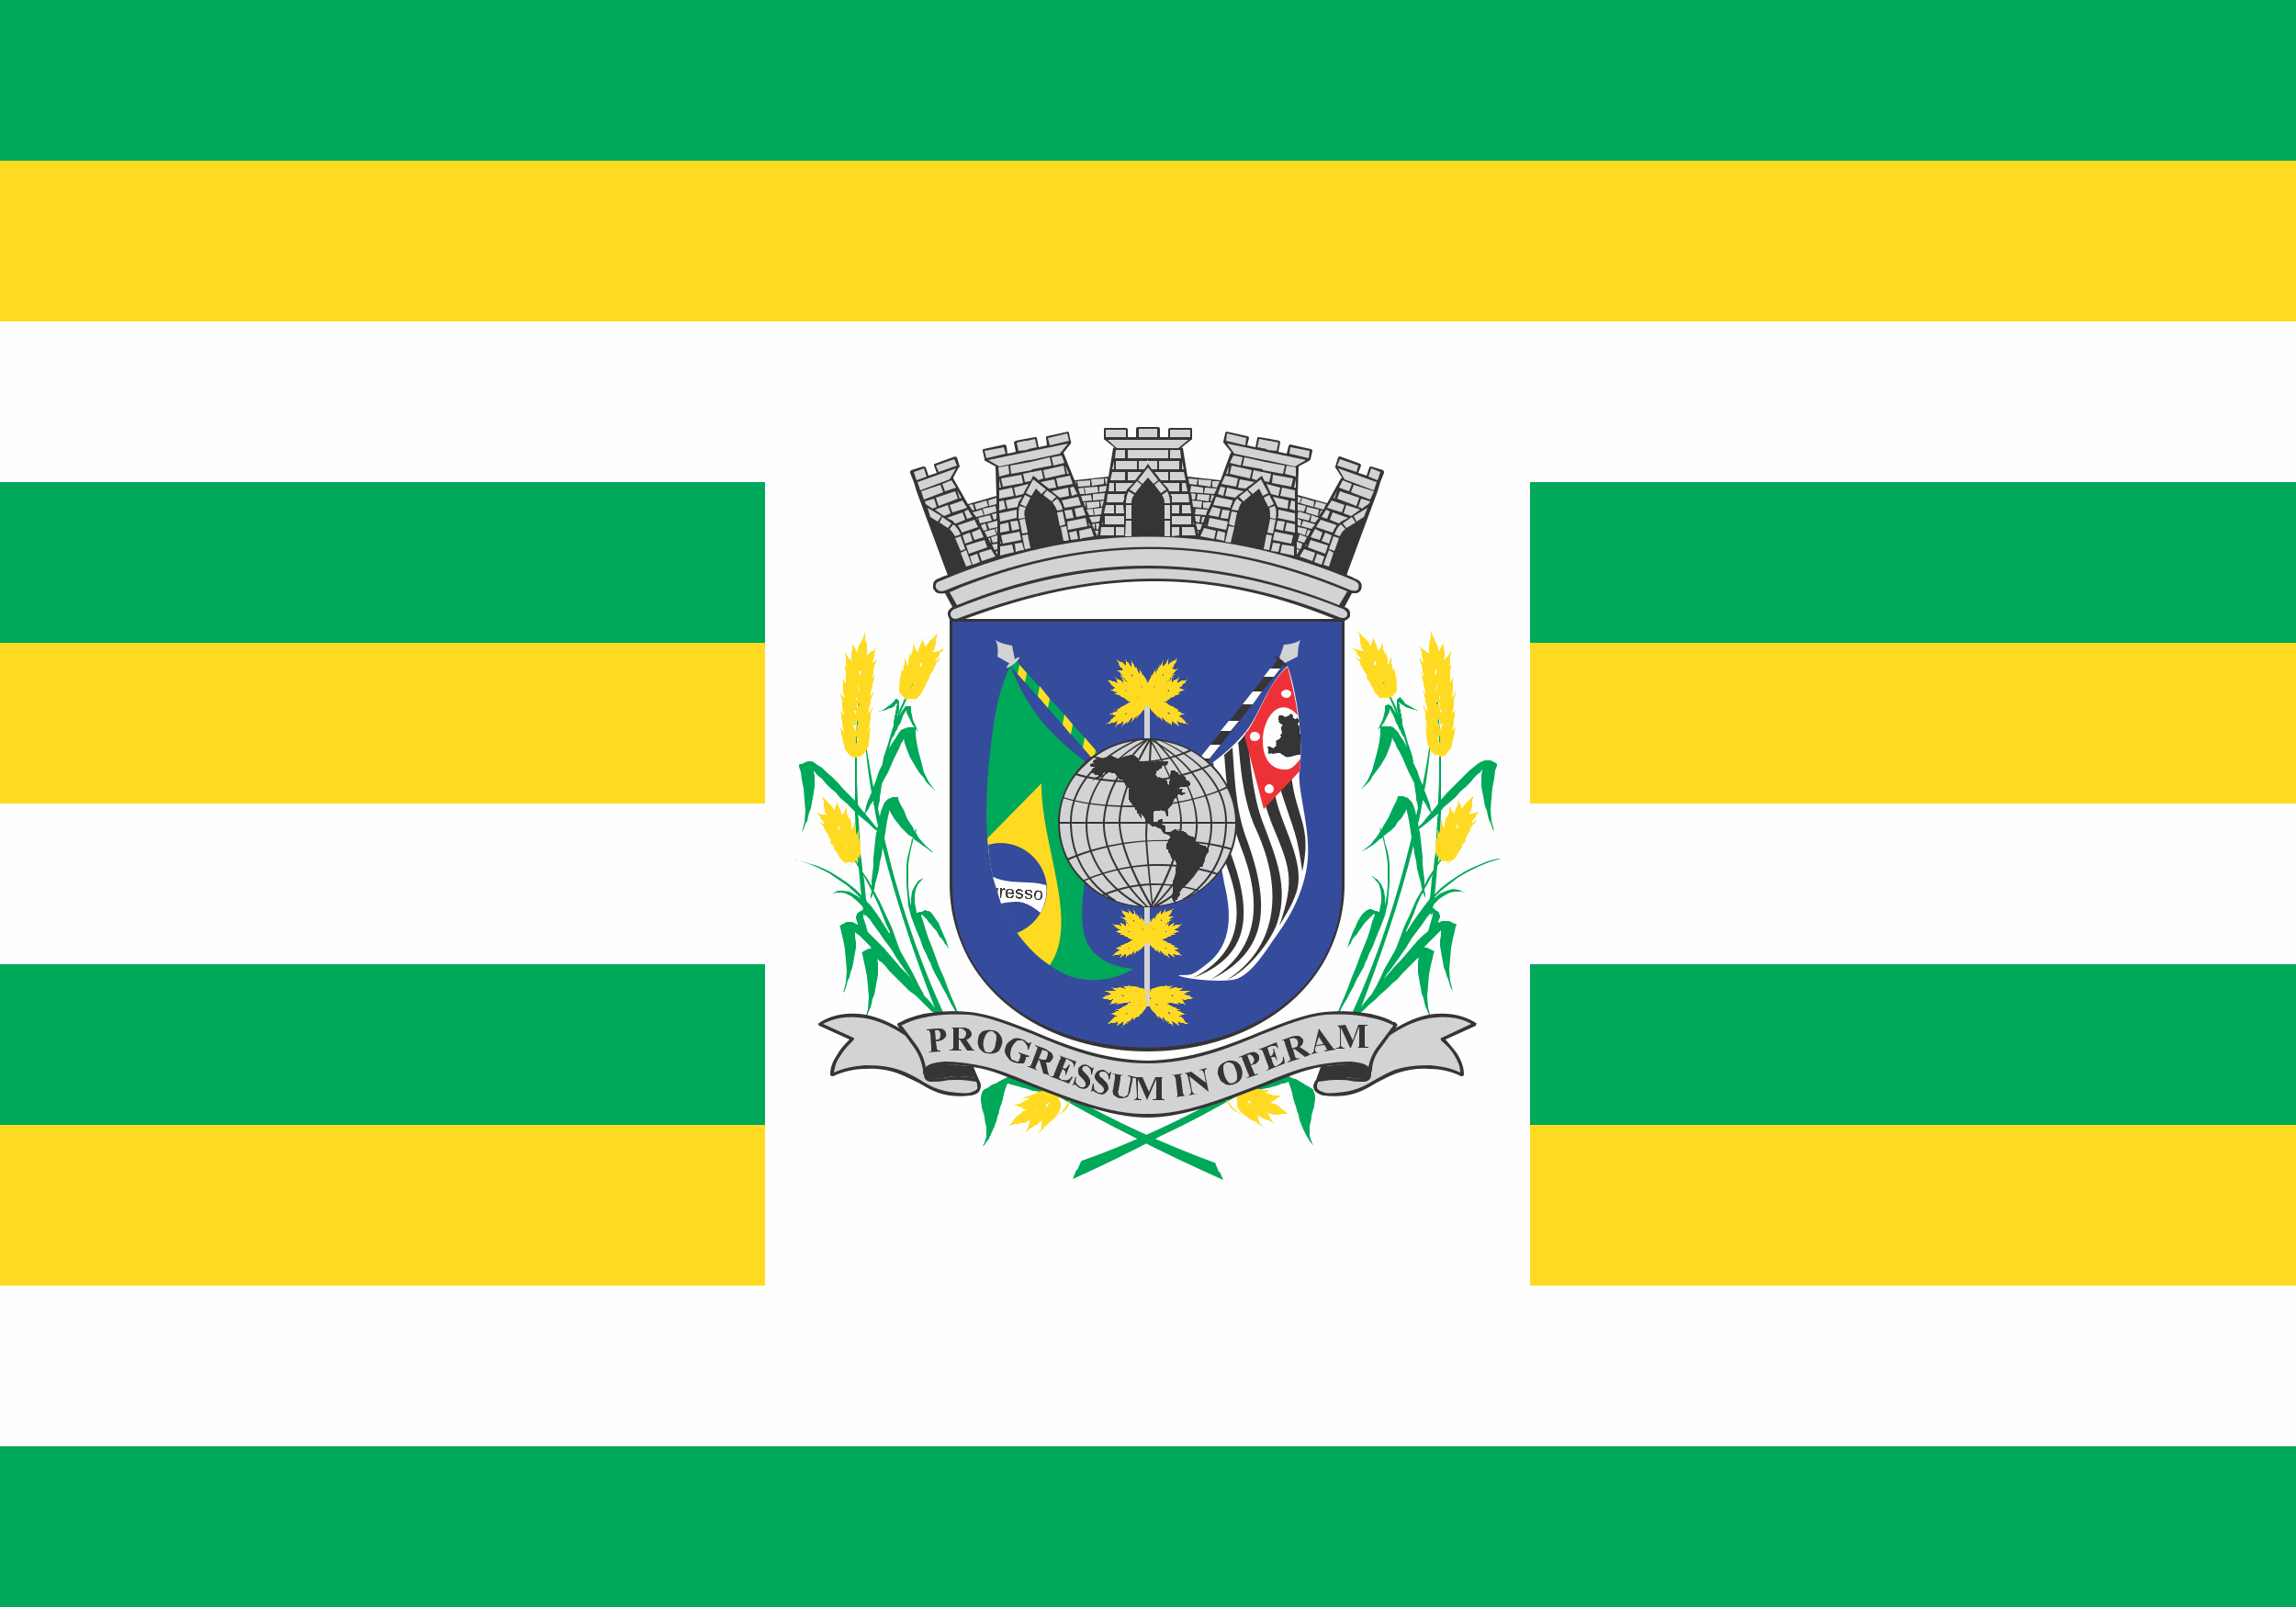 <?xml version="1.0" encoding="UTF-8"?>
<!DOCTYPE svg PUBLIC "-//W3C//DTD SVG 1.1//EN" "http://www.w3.org/Graphics/SVG/1.1/DTD/svg11.dtd">
<!-- Creator: CorelDRAW X8 -->
<svg xmlns="http://www.w3.org/2000/svg" xml:space="preserve" width="2500px" height="1750px" version="1.1" style="shape-rendering:geometricPrecision; text-rendering:geometricPrecision; image-rendering:optimizeQuality; fill-rule:evenodd; clip-rule:evenodd"
viewBox="0 0 2500 1750"
 xmlns:xlink="http://www.w3.org/1999/xlink">
 <rect x="0" y="0" width="2500" height="1750" fill="#808080" stroke="none"/>
 <defs>
  <style type="text/css">
   <![CDATA[
    .fil7 {fill:#FEFEFE}
    .fil2 {fill:#FEFEFE}
    .fil3 {fill:#FEFEFE}
    .fil6 {fill:#D2D3D5}
    .fil4 {fill:#373435}
    .fil9 {fill:#FFDD21}
    .fil1 {fill:#FFDA23}
    .fil8 {fill:#ED3237}
    .fil0 {fill:#00A859}
    .fil5 {fill:#354B9C}
    .fil10 {fill:#373435;fill-rule:nonzero}
   ]]>
  </style>
 </defs>
 <g id="Camada_x0020_1">
  <rect class="fil0" width="2500" height="175"/>
  <rect class="fil1" y="175" width="2500" height="175"/>
  <rect class="fil2" y="350" width="2500" height="175"/>
  <rect class="fil0" y="525" width="2500" height="175"/>
  <rect class="fil1" y="700" width="2500" height="175"/>
  <rect class="fil2" y="875" width="2500" height="175"/>
  <rect class="fil0" y="1050" width="2500" height="175"/>
  <rect class="fil1" y="1225" width="2500" height="175"/>
  <rect class="fil2" y="1400" width="2500" height="175"/>
  <rect class="fil0" y="1575" width="2500" height="175"/>
  <rect class="fil3" x="833" y="350" width="833" height="1050"/>
  <g id="_2680644617104">
   <path class="fil0" d="M1502 901l1 1 1 2 0 0 2 -4 6 -10 4 -9 4 -8 2 -5 0 -1 1 0 1 0 2 0 2 0 2 1 3 1 2 2 2 2 2 4 2 6 1 5c1,-3 1,-5 2,-8l-1 -6 -1 -3 0 -4 -1 -6 -1 -7 0 -1 -3 -6 -4 -8 -3 -7 -3 -7 -3 -6 -3 -5 -2 -5 -2 -3 -1 -3 0 0 -1 5 -2 6 -2 5 -2 5 -3 5 -3 5 -3 4 -3 4 -3 4 -2 4 -3 3 -2 2 -2 2 -2 2 0 0 -1 1 7 -10 5 -11 3 -11 3 -11 2 -10 1 -8 0 -5 0 -2 0 0 -1 1 -1 1 -1 1 0 0 0 0 2 -4 2 -4 2 -5 1 -4 1 -4 0 -3 0 -2 0 -1 0 0 1 0 1 0 1 -1 1 0 1 1 1 0 1 1 1 1 1 2 2 3 1 2 0 1 0 -2 -6 -14 -6 -13 -7 -14 -8 -14 1 0 1 2 2 3 3 5 3 5 4 7 4 8 4 9 5 10 3 8 -1 -1 0 -3 -1 -2 0 -3 0 -2 0 -2 0 -2 0 -1 1 -1 0 0 1 -1 0 0 1 0 0 -1 1 0 0 1 1 1 2 2 2 3 3 2 4 2 3 2 4 2 0 0 -1 0 -1 0 0 -1 -2 0 -1 0 -1 -1 -2 0 -1 -1 -2 0 -2 -1 -2 -1 -1 -1 -2 -1 -1 -1 -2 -1 0 0 0 1 1 1 0 2 0 2 1 2 0 3 1 2 0 3 1 3 0 3 0 2 1 3 0 0 1 3 4 14 5 15 1 6 0 1 4 8 3 9 3 7c4,-19 7,-39 10,-59l0 2c-2,21 -4,42 -8,63l1 2 3 8 2 6 1 5 1 2 5 -6 2 -3 0 -4 1 -21 0 -23 0 -24 -2 -24 -2 -25 -2 -26 0 1 0 4 1 5 1 8 2 11 1 12 1 15 1 16 1 18 0 21 0 22 0 10 0 0 6 -7 7 -7 6 -6 6 -6 6 -6 5 -4 5 -4 4 -2 3 -1 3 0 3 0 2 1 2 1 2 1 1 1 0 0 0 2 -2 5 -1 9 -2 10 -1 11 -1 13 1 12 3 11 0 0 -1 -1 -1 -2 -1 -3 -1 -3 -2 -4 -1 -4 -1 -5 -2 -5 -1 -5 -1 -6 -1 -5 -1 -6 0 -6 0 -6 1 -6 -1 1 -1 2 -3 2 -4 4 -4 5 -5 5 -6 5 -5 6 -7 6 -6 5 -3 4 0 2 -1 25 -2 28 0 2 1 -3 6 -8 5 -7 5 -6 4 -5 3 -4 3 -2 1 -2 1 0 -10 12 -9 12 -8 12 -3 4 -2 24 -1 7 7 -7 9 -7 9 -6 8 -5 8 -4 7 -3 7 -3 6 -2 4 -1 4 -1 2 0 1 0 -13 4 -12 5 -12 6 -10 6 -9 7 -9 7 -7 7 0 1 6 -5 7 -3 7 -2 6 1 7 3 -1 0 -2 -1 -3 0 -5 0 -5 1 -6 3 -6 4 -6 6 -1 4 1 0 1 1 1 1 1 1 0 0 0 0 1 0 0 0 1 1 1 1 0 1 1 2 0 2 -1 2 -1 3 0 1 4 -2 2 0 3 0 3 0 2 1 2 1 2 1 1 0 1 1 -1 2 -1 5 -2 8 -2 10 -1 12 -1 12 1 12 3 12 0 -1 -1 -1 -1 -2 -1 -2 -1 -4 -1 -3 -2 -5 -1 -4 -2 -5 -1 -6 -1 -5 -1 -6 -1 -6 0 -6 1 -5 0 -6 0 0 -2 2 -3 3 -4 4 -4 4 -4 4 0 0 -1 2 0 0 3 0 2 1 2 1 2 1 1 1 1 0 -1 2 -1 5 -2 8 -2 10 -1 12 -1 12 1 12 3 12 0 0 -1 -2 -1 -2 -1 -2 -1 -3 -2 -4 -1 -4 -1 -5 -2 -5 -1 -6 -1 -5 -1 -6 -1 -6 0 -5 0 -6 1 -6 0 1 -2 1 -3 3 -4 4 -4 4 -5 5 -5 6 -6 5 -6 6 -7 6 -6 6 -6 5 -5 5 -6 5 -1 1c-2,5 -4,10 -6,15l-4 -10 1 -2c29,-62 51,-129 67,-196l-1 -6 -1 -7 -1 -6 -1 -5 -1 -4 0 -2 0 -1 -3 5 -3 5 -4 4 -3 5 -4 4 -4 3 -5 4 0 0 1 1 1 6 2 6 2 8 1 9 0 10 0 10 -1 12 -1 11 -3 13 -5 13 -5 12 0 0 -3 8 -4 8 -3 8 -1 1 -2 6 -4 7 -4 7 -3 7 -4 7 -3 6 -3 5 -3 5 -2 5 -3 4 -1 3 -2 2 0 2 -1 0 1 -1 1 -4 3 -6 3 -8 4 -9 4 -10 4 -11 5 -12 4 -11 4 -10 4 -10 3 -9 2 -8 2 -5 1 -3 -1 -1 -1 1 -2 2 -2 2 -2 2 -3 3 -2 3 -3 4 -2 3 -2 3 -3 3 -2 3 -1 3 -2 2 -1 2 -1 1 0 0 3 -9 3 -8 3 -6 2 -5 3 -5 2 -3 2 -2 2 -2 2 -1 2 -1 1 0 1 0 1 0 0 1 1 0 0 0 0 0 1 0 1 1 2 0 2 1 1 0 0 -1 2 -10 0 -8 -1 -6 -2 -6 -3 -3 -2 -3 -2 -1 0 -1 6 4 4 5 3 7 1 7 0 9 -1 3 1 -3 2 -11 1 -11 0 -12 0 -12 -2 -13 -3 -13 0 -2 -4 2 -3 3 -4 3 -3 2 -3 2 -2 1 -2 1 -1 1 -1 0 9 -7 8 -10 3 -5 -1 -4zm-53 213l-1 1c-10,10 -21,19 -33,28 15,-10 29,-20 43,-30l-1 1c-13,11 -27,22 -42,33 14,-10 27,-19 41,-29l-2 1c-20,18 -43,34 -67,50l3 0c2,0 4,0 6,0 1,1 3,1 4,2 2,0 4,1 5,2 2,1 4,2 6,2 2,1 3,2 5,3 2,1 3,2 5,3 1,1 3,2 4,2 1,1 2,2 3,2 0,0 1,1 1,1 0,0 1,0 1,1 0,1 1,2 1,3 1,2 1,4 1,6 0,3 -1,6 -1,9 -1,3 -2,6 -3,10 0,4 -1,7 -2,11 0,4 0,7 0,11 1,3 2,7 4,10 0,0 -1,0 -1,-1 0,0 0,0 -1,-1 0,0 -1,-1 -1,-1 -1,-1 -1,-2 -2,-3 0,-1 -1,-2 -2,-3 0,-1 -1,-2 -2,-4 0,-1 -1,-2 -2,-4 0,-1 -1,-3 -2,-5 0,-1 -1,-3 -2,-5 0,-2 -1,-4 -1,-6 -1,-2 -2,-4 -2,-6 -1,-2 -1,-4 -2,-6 -1,-2 -1,-4 -2,-6 0,-2 -1,-4 -1,-6 -1,-2 -1,-4 -2,-6 -1,-2 -1,-4 -2,-6 0,0 0,0 -1,0 0,1 -1,1 -2,1 -1,1 -2,1 -4,1 -2,1 -3,1 -5,2 -3,1 -5,1 -7,2 -3,1 -6,1 -9,2 -4,1 -7,2 -10,2 -4,1 -7,2 -11,2l-1 0c-29,17 -59,33 -89,47 -32,17 -65,33 -96,47l4 -10 0 0 1 0 0 0 4 -9 1 -1c54,-19 107,-44 158,-72 -2,0 -4,0 -5,0 -4,0 -8,0 -12,0 -3,0 -7,0 -11,0 -3,0 -6,0 -10,0 -3,0 -6,0 -9,0 -3,0 -6,0 -8,1 -3,0 -5,0 -7,0 0,0 1,0 1,0 1,0 2,0 3,0 1,-1 3,-1 4,-1 2,-1 4,-1 6,-1 3,-1 5,-1 8,-2 3,0 6,-1 8,-1 4,-1 7,-1 10,-2 4,-1 7,-1 11,-2 4,-1 7,-1 11,-2 4,-1 8,-2 11,-3 4,-1 8,-2 11,-3 2,0 4,-1 7,-2 29,-19 57,-39 84,-60zm111 -121l-1 4 -1 -2 -1 0 -4 5 -4 6 -6 8 -6 8 -6 10 -7 10 -7 10 -7 9 -3 5 1 -1 5 -6 6 -7 6 -6 6 -7 6 -7 6 -7 6 -6 6 -5 0 0 1 -3 1 -4 1 -3 1 -4 1 -3 0 -2 0 -2 0 0zm-40 40l3 -8 6 -16 7 -15 6 -14 7 -12 -1 0 -1 -7 -2 -7 -2 -8 -1 -8 -2 -9 -1 -8c-15,61 -36,121 -57,176l2 -3 5 -6 5 -6 1 -2 3 -5 3 -6 3 -6 3 -7 4 -7 4 -7 4 -7 1 -2zm11 -18l1 -1 5 -8 0 0 7 -10 8 -11 4 -5 1 -2 1 -9 1 -12 1 -5 -6 11 -3 5 0 2 1 4 0 3 0 1 -2 -5 0 -1 -2 2 -5 11 -4 11 -4 9 -4 9 0 1zm-28 -223l1 -1 1 0 2 0 2 0 2 0 3 0 3 1 2 2 3 3 3 5 4 6 3 6 -3 -11 -1 -1 -2 -3 -1 -3 -2 -3 -1 -3 -2 -3 -1 -3 -1 -3 -1 -2 -1 -2 -1 -2 -1 -1 0 -1 -1 -1 0 3 -1 2 -1 2 -1 2 -1 2 -1 2 -1 2 -1 1 -1 2 -1 1 -1 1zm55 93l-3 -4 -3 -6 -3 -4c0,2 0,4 -1,6l0 0 0 1c-1,6 -2,13 -4,19l1 4 0 -1 4 -4 4 -5 5 -6zm-13 18l1 3 1 9 1 9 1 9 0 8 1 9 1 7 0 7 4 -8 6 -9 0 -3 2 -16 1 -17 1 -19 1 -6 -6 5 -6 5 -5 4 -4 3zm2 -37l0 0 0 0 0 0z"/>
   <path class="fil1" d="M1562 719l0 0 0 0 0 0 0 2 0 -2 0 0zm-10 69l0 0 0 1 0 2 2 2 1 1 -2 -4 0 -5 -1 -3 0 -3 0 -2 0 -2 -1 -2 -1 -2 0 -2 1 -1 0 0 0 1 0 2 2 2 1 1 1 1 -1 -3 -1 -5 -1 -3 0 -3 -1 -2 0 -1 -1 -3 -1 -2 0 -1 0 -1 0 0 0 1 1 2 2 1 1 1 0 1 -1 -4 -1 -4 -1 -3 0 -3 -1 -2 0 -2 -1 -2 0 -2 -1 -2 1 -1 0 1 0 1 0 1 2 2 1 1 -1 -2 -1 -4 0 -4 -1 -3 0 -1 -1 -2 -1 -3 0 -2 0 -1 0 -1 0 0 0 1 1 2 1 2 2 1 0 0 0 0 -1 -4 -1 -3 0 -3 0 -1 -1 -2 0 -2 -1 -1 0 -2 0 -1 0 0 0 1 1 2 1 1 1 1 2 1 1 1 1 1 1 1 2 0 1 1 -1 -2 0 -2 0 -2 0 -1 0 -4 1 -4 1 -3 0 -1 0 -1 0 -1 0 -2 0 -1 0 -1 -1 0 1 0 1 1 0 2 1 2 0 1 1 1 1 2 1 3 2 3 1 4 0 3 0 0 2 -2 1 -2 2 -3 1 -2 0 -1 0 -1 0 0 0 0 0 2 0 1 0 2 0 2 0 1 1 3 0 3 0 3 -1 3 1 0 1 -1 2 -2 1 -1 0 -1 1 0 0 0 1 -3 1 -1 0 -1 0 -1 0 3 -1 5 0 1 0 2 0 3 -1 4 0 1 0 0 2 -3 0 -2 0 -1 0 0 0 2 0 5 -1 2 0 2 0 3 0 3 0 5 0 1 0 0 1 -2 1 0 0 -1 0 0 2 -2 0 -2 0 -1 0 0 0 2 -1 5 0 2 0 1 0 3 0 4 -1 5 -1 2 2 -1 1 -1 1 -3 1 -1 0 -1 0 -1 0 3 -1 5 -1 1 0 2 0 3 0 4 -1 4 -1 4 1 -1 1 -1 2 -2 0 -2 0 -1 0 0 0 2 -1 5 0 2 0 2 -1 2 0 4 -1 5 -1 3 1 0 1 -2 2 -2 0 -2 0 -1 0 0 0 3 -1 4 0 2 -1 5 -2 8 -1 5 -3 3 -2 3 -2 2 -3 1 -2 0 -1 0 0 0 0 -1 0 0 -2 -1 -3 0 -2 -2 -2 -2 -2 -4 -2 -5 0 -4 -1 -4 0 -3 0 -2 0 -1 -1 -2 0 -3 0 -1 0 -1zm13 15l1 1 1 3 1 2 0 2 1 -3 1 -1 0 0 -1 0 -1 0 0 -3 0 -3 0 -3 0 -2 0 0 0 -1 1 -2 1 -2 1 -3 0 0 -1 0 -1 1 -1 0 0 -3 0 -2 -1 0 -2 -1 -1 0 1 2 1 2 1 2 0 3 1 2 0 3 0 3 -1 3 0 0 -2 0 0 0zm5 -31l0 0 -1 3 -1 2 0 -2 0 -3 -1 -2 -1 -2 -2 -2 0 -1 1 0 1 0 1 0 0 -3 0 -3 0 -1 0 0 1 0 0 0 0 1 0 0 0 0 -1 3 0 2 0 3 0 3 1 3 1 0 1 -1 0 0zm-4 -27l0 0 -1 2 0 3 0 2 0 0 -1 -3 -1 -1 0 0 2 0 0 -1 0 -2 1 0zm-4 -14l0 1 1 2 1 1 0 -1 0 -3 1 -2 -1 1 0 0 -1 -1 0 2 0 0 -1 0z"/>
   <path class="fil1" d="M1492 713l0 0 0 -1 0 1 0 1 0 -1 0 0zm-4 23l0 0 0 1 1 1 1 1 -1 -1 -1 -3 -1 -2 -1 -1 -1 -2 -1 -2 -1 -1 0 -1 0 -1 -1 0 -1 -2 0 -2 -1 -1 -2 -2 -1 -1 -1 -1 0 -1 0 0 1 1 1 1 2 1 1 0 1 0 0 0 -2 -3 -2 -2 -1 -2 0 -1 -1 -1 -2 -2 -1 -1 0 -1 0 -1 0 0 0 1 1 1 2 1 1 0 1 1 2 0 1 0 2 1 1 0 1 0 -1 -1 -1 -2 -1 -1 0 -2 -1 -3 0 -3 0 -3 -1 -1 0 -1 0 -1 0 -1 -1 -1 -1 -1 0 0 1 0 1 1 1 1 1 1 1 1 0 1 2 1 2 2 2 2 2 3 1 3 0 0 1 -3 1 -2 1 -3 0 -2 0 -1 -1 -1 0 0 1 1 0 1 1 1 0 2 1 1 0 1 1 2 1 2 1 3 1 3 0 0 1 -2 1 -1 1 -2 0 -1 0 0 0 0 1 -3 0 -1 -1 -1 0 0 1 2 1 4 0 1 0 2 1 2 1 4 0 0 0 0 1 -2 -1 -2 0 -1 0 0 1 2 1 4 1 5 0 5 0 0 1 -1 1 -2 0 -1 1 -3 0 -1 0 -1 0 0 1 2 0 4 0 2 1 1 0 3 1 3 0 1 0 -1 1 -2 0 -2 0 0 0 -1 0 3 1 4 0 1 1 4 1 7 -1 2 1 0 0 4 -1 4 -1 3 -1 2 -1 1 0 1 -1 1 2 -3 1 -3 0 -3 0 0 -1 3 -2 2 -1 1 -2 1 -1 1 0 0 -1 -1 0 0 -2 0 -2 0 -2 0 -1 -1 1 2 2 1 3 1 -1 0 -1 0 -1 -1 -2 -1 -3 -1 -2 -3 0 0 -1 -1 -3 -3 -1 -4 -2 -2 -1 -3 -1 -1 0 -1 -2 -2 -1 -2 0 -1 0 -1zm19 11l1 1 1 1 -1 -1 -1 -2 0 -2 0 -1 -1 0 1 2 0 2zm-24 -22l0 0 0 1 0 0 0 -1zm13 -2l0 0 2 2 0 0 0 0 0 -3 0 -2 -1 1 0 0 -1 0 0 2 0 0 0 0z"/>
   <path class="fil1" d="M1373 1203l0 0 0 1 0 0 -1 -1 1 0 0 0zm-23 9l-2 -1 -5 -4 -4 -5 -4 -6 0 1 0 1 1 2 2 3 2 3 3 3 4 2 5 3 -2 -2zm35 -23l0 0 -2 -1 -1 0 -3 1 -1 1 -1 0 0 0 4 1 3 1 3 1 2 0 1 0 3 0 1 1 2 0 1 1 -1 0 0 -1 -2 0 -2 1 -2 1 -1 1 -1 1 -2 1 -1 1 -2 1 -1 0 2 0 2 1 2 0 2 1 3 2 3 3 3 2 1 1 1 1 0 0 2 1 2 0 1 0 0 0 -1 0 -1 0 -2 0 -2 0 -2 0 -1 0 -2 0 -3 1 -4 0 -4 -1 -4 -1 0 0 2 3 1 3 2 2 1 2 2 1 1 0 0 0 -1 0 -1 0 -2 -1 -2 -1 -1 -1 -2 0 -2 -1 -3 -1 -3 -2 -3 -1 0 0 1 2 0 2 1 2 0 1 1 1 0 0 1 2 2 1 0 1 1 0 -3 -1 -4 -3 -1 -1 -2 -1 -3 -1 -3 -2 -4 -3 -4 -3 -3 -4 -2 -3 0 -4 0 -2 0 -3 0 0 -2 -2 0 0 0 -2 1 -1 2 -3 2 -2 3 -1 5 -1 5 0 4 1 4 1 3 1 1 0 2 0 3 0 2 1 2 0 1 1zm-24 9l0 1 -3 0 -1 0 1 0 2 2 2 1 0 -1 0 0 1 0 -2 -1 0 -1 0 -1z"/>
   <path class="fil1" d="M1592 891l0 0 0 -1 0 0 -1 2 1 -1 0 0zm4 22l0 1 0 1 -1 1 -1 0 1 0 1 -3 1 -2 1 -2 0 -1 2 -2 1 -2 0 -1 0 -1 0 0 2 -2 0 -1 1 -1 2 -2 1 -1 0 -2 1 -1 0 1 -1 0 -1 1 -2 2 -1 0 -1 0 0 0 2 -3 2 -2 1 -2 0 -1 1 -1 2 -2 0 -1 1 -1 0 -1 0 0 0 1 -1 1 -2 1 -1 0 -1 0 -2 1 -1 0 -2 0 -1 0 -1 1 1 -2 1 -1 1 -2 0 -1 1 -3 0 -3 0 -3 0 -2 1 0 0 -1 0 -2 1 -1 0 0 1 0 -1 0 -1 1 -1 1 -1 1 -1 1 -1 1 -1 1 -2 2 -2 2 -2 3 -2 2 0 0 0 -2 -1 -3 -1 -2 0 -2 0 -1 1 -1 0 0 -1 0 0 1 -1 2 0 2 -1 1 0 1 -1 2 -1 2 -1 3 -1 3 0 -1 -1 -1 -1 -2 -1 -1 0 0 0 -1 0 -1 0 0 -1 -2 0 -2 1 0 0 -1 -1 2 -1 5 0 1 0 2 -1 2 -1 3 0 1 0 0 -1 -3 0 -1 1 -1 0 0 -1 2 -1 4 -1 5 0 5 0 0 -1 -2 -1 -1 -1 -2 0 -2 0 -1 0 -1 0 -1 -1 3 0 4 0 1 -1 2 0 2 -1 3 0 1 0 0 -1 -2 0 -2 0 -1 0 0 -1 2 0 4 0 2 -1 4 -1 7 0 1 0 1 0 4 1 3 1 3 1 3 0 1 1 1 1 0 -2 -2 -1 -3 0 -3 0 0 1 2 1 2 2 2 2 1 1 0 0 1 1 -2 0 0 2 1 2 0 2 -1 1 0 -1 1 -2 1 -3 1 1 0 1 0 1 0 2 -1 2 -2 3 -2 0 -1 1 0 2 -4 2 -3 2 -3 1 -2 0 -2 1 -1 2 -2 1 -1 0 -2 0 -1zm-19 12l-1 1 -1 1 1 -1 1 -2 0 -3 0 0 1 0 -1 2 0 2zm24 -23l0 0 0 1 -1 1 1 -2zm-13 -1l0 0 -2 1 0 1 0 -1 0 -2 0 -2 1 1 0 0 1 -1 -1 2 1 0 0 1z"/>
   <g>
    <path class="fil4" d="M1482 642l0 0 0 0zm-431 32l402 0c-71,-29 -137,-42 -203,-41 -65,1 -129,15 -199,41zm413 2l0 287c0,28 -7,55 -20,80 -73,136 -316,136 -390,0 -13,-25 -20,-52 -20,-80l0 -289c-1,-1 -1,-1 -1,-2 -1,-1 -1,-3 -1,-4l0 0c0,-3 2,-5 5,-7l-8 -15c-5,1 -8,0 -10,-1 -1,-1 -2,-3 -3,-4 0,-1 0,-2 0,-4l0 0 0 0c0,-3 2,-6 6,-7 4,-2 7,-3 10,-4 0,-1 -1,-1 -1,-2l-33 -89 0 0 0 0 0 0 0 0 -3 -10c0,0 0,0 0,0l-4 -10c0,-1 0,-2 1,-3l13 -4c1,0 2,0 3,1l3 9 9 -3 -3 -8c0,-1 0,-2 1,-2l22 -8c0,0 1,1 2,1l3 10c0,0 0,1 -1,1l-6 11c0,1 0,1 0,1l16 28 31 -9 -1 -31c0,-1 0,-1 0,-1l-11 -6c-1,0 -1,-1 -1,-2l-2 -9c0,-1 0,-2 1,-2l23 -5c1,0 1,1 2,2l1 8 9 -2 -2 -10c0,-1 1,-1 2,-2l10 -2 11 -2c1,0 2,0 2,1l2 10 9 -2 -1 -8c0,-1 0,-2 1,-2l23 -5c0,0 1,1 1,2l2 9c1,1 0,1 0,2l-8 10c0,0 0,0 0,0l12 30 37 -4 5 -31c0,0 1,0 1,-1l-10 -8c-1,0 -1,-1 -1,-1l0 -10c0,-1 0,-2 1,-2l23 0c1,0 2,1 2,2l0 8 9 0 0 -9c0,-1 1,-2 2,-2l10 0 12 0c1,0 2,1 2,2l0 9 9 0 0 -8c0,-1 1,-2 2,-2l23 0c1,0 1,1 1,2l0 10c0,0 0,1 -1,1l-10 8c0,1 1,1 1,1l5 31 36 4 11 -30c0,0 1,0 1,0l-8 -10c-1,-1 -1,-1 -1,-2l2 -9c0,-1 1,-2 2,-2l22 5c1,0 2,1 2,2l-2 8 9 2 2 -10c0,-1 1,-1 2,-1l12 2 10 2c1,1 1,1 1,2l-2 10 9 2 2 -8c0,-1 1,-2 2,-2l22 5c1,0 2,1 2,2l-2 9c-1,1 -1,2 -2,2l-11 6c0,0 0,0 0,1l-1 30 32 9 15 -27c0,0 1,0 1,-1l-7 -11c0,0 -1,-1 0,-1l3 -10c0,0 1,-1 2,-1l22 8c0,0 1,1 1,2l-3 8 9 3 3 -9c0,-1 1,-1 2,-1l13 4c1,1 1,2 1,3l-4 10c0,0 0,0 0,0l-3 10 0 0 0 0 0 0 0 0 -33 89c0,1 0,2 -1,2 3,1 6,2 9,4l0 0 0 0c4,1 6,3 7,5 1,2 1,4 0,7l0 0 0 0 0 0 0 0c-1,2 -3,4 -6,4 -1,0 -2,0 -4,0l-8 15c4,1 6,4 6,7l0 0c0,1 0,2 0,3 -1,2 -2,3 -3,3l0 0 0 0c0,1 -1,1 -3,2z"/>
   </g>
   <path class="fil5" d="M1037 677l424 0 0 286c0,237 -424,237 -424,0l0 -286z"/>
   <g>
    <path class="fil6" d="M1500 523l-10 -4 3 -9 10 4 -3 9zm-460 140c143,-58 275,-59 422,0 9,4 5,13 -4,9 -146,-59 -269,-53 -414,1 -9,4 -13,-7 -4,-10zm-17 -30c148,-63 297,-66 451,-1 6,3 6,5 5,9 -1,3 -5,3 -10,1 -154,-65 -294,-59 -440,1 -10,4 -14,-8 -6,-10zm-25 -110l11 -4 -3 -9 -11 4 3 9zm12 30l15 9 -4 6 -8 -5 -3 -10zm16 10l10 7 -4 5 -9 -6 3 -6zm-4 -49l20 -7 -3 -7 -20 7 3 7zm-23 11l42 -15 -7 12 -32 12 -3 -9zm27 2l10 -4 5 8 -12 4 -3 -8zm14 59l6 -2 5 14 -5 2 -6 -14zm12 13l6 16 -6 2 -6 -15 6 -3zm-14 -28l-4 5c2,2 4,5 6,8l6 -2c-2,-5 -5,-9 -8,-11zm5 1l18 -6 4 8 -18 6 0 0 0 0 0 0 0 -1 0 0 0 0 0 0 0 -1 0 0 -1 0 0 0 0 0 0 -1 0 0 0 0 0 0 0 0 0 0 0 0 0 -1 0 0 0 0 -1 0 0 0 0 0 0 -1 0 0 0 0 0 0 0 0 0 0 -1 -1 0 0 0 0 0 0 0 0 0 0 0 0 0 0 0 -1 0 0 0 0 0 0 0 0 -1 0 0 0 0 0 0 0 0 -1 0 0 0 0 0 0zm-12 -8l17 -6 3 8 -10 4 -1 0c-1,-1 -2,-2 -3,-3l-6 -3 0 0zm19 -7l4 -2 5 8 -6 2 -3 -8zm-2 26l8 -3 3 9 -8 3 -3 -9zm10 -3l9 -4 4 9 -10 3 -3 -8zm-2 26l8 -3 3 9 -8 3 -3 -9zm10 -4l13 -4 5 8 -15 5 -3 -9zm11 -7l0 0 -1 -3 1 3zm-74 -60l21 -7 3 8 -21 8 -3 -9zm31 15l14 -5 5 8 -16 5 -3 -8zm-16 5l14 -5 3 9 -7 3 -10 -7zm1 -13l21 -7 3 8 -21 8 -3 -9zm23 -8l0 0 5 8 -2 1 -3 -9zm-35 12l10 -3 3 9 -5 2 -1 -1 -6 -4 -1 -3zm45 48l20 -6 3 8 -20 7 -3 -9zm197 -118l2 0 9 0 0 -9 -9 0 -2 0 -9 0 0 9 9 0zm1 33l0 0 0 0 0 0 -11 14 5 4 6 -7 6 7 5 -4 -11 -14 0 0zm-12 15l-8 9 6 4 7 -9 -5 -4zm-12 -48l-22 0 0 -8 22 0 0 8zm24 3l-44 0 10 9 33 0 0 0 1 -9zm-25 11l-10 0 -1 9 11 0 0 -9zm7 60l-6 0 0 15 6 0 0 -15zm-6 17l-1 17 7 0 0 -17 -6 0zm3 -32l6 4c-2,2 -3,5 -3,9l-6 0c0,-5 1,-10 3,-13zm-4 3l-19 0 -1 9 18 0 0 -1 0 0 0 0 0 0 0 0 0 -1 0 0 0 0 0 0 1 0 0 -1 0 0 0 0 0 0 0 0 0 -1 0 0 0 0 0 0 0 0 0 -1 0 0 0 0 0 0 0 0 0 0 0 0 0 0 0 -1 0 0 0 0 0 -1 0 0 0 0 0 0 0 0 0 0 0 0 0 0 0 -1 1 0 0 0 0 0 0 0 0 0 0 -1 0 0 0 0 0 0 0 0 0 0 0 0zm9 -12l-19 0 0 9 11 0 0 0c1,-2 2,-3 3,-4l5 -5 0 0zm-21 0l-5 0 -1 9 6 0 0 -9zm10 24l-8 0 0 9 9 0 -1 -9zm-10 0l-9 0 -2 9 11 0 0 -9zm11 24l-9 0 0 9 9 0 0 -9zm-11 0l-14 0 -1 9 15 0 0 -9zm-13 -3l1 0 0 -3 -1 3zm50 -81l-22 0 0 9 22 0 0 0 22 0 0 -9 -22 0zm-25 24l-14 0 -2 9 16 0 0 -9zm18 0l-15 0 0 9 8 0 7 -9zm-5 -12l-23 0 0 9 23 0 0 -9zm-25 0l0 0 -2 9 2 0 0 -9zm37 -1l0 0 -1 0 0 1 -9 0 0 9 5 0 1 0 4 -6 4 6 1 0 5 0 0 -9 -10 0 0 -1zm-26 61l-21 0 0 9 21 0 0 -9zm38 -38l8 9 -6 4 -7 -9 5 -4zm12 -48l22 0 0 -8 -22 0 0 8zm-24 3l44 0 -11 9 -32 0 0 0 -2 0 1 -9zm24 11l11 0 1 9 -12 0 0 -9zm-6 60l6 0 0 15 -6 0 0 -15zm6 17l0 17 -6 0 0 -17 6 0zm-3 -32l-6 4c2,2 3,6 3,9l6 0c0,-5 -1,-9 -3,-13zm4 3l19 0 1 9 -19 0 0 0 0 -1 0 0 0 0 0 0 0 0 0 0 0 -1 0 0 0 0 0 0 0 -1 0 0 0 0 0 0 0 -1 0 0 0 0 0 0 0 0 0 0 0 0 0 -1 0 0 0 0 0 0 0 0 0 0 0 -1 0 0 0 0 0 -1 0 0 0 0 0 0 -1 0 0 0 0 0 0 0 0 0 0 -1 0 0 0 0 0 0 0 0 0 0 0 -1 0 0 0 0 0 0 0 0 0 0zm-9 -12l18 0 0 9 -11 0 0 0c0,-1 -1,-3 -2,-4l-5 -5 0 0zm21 0l4 0 2 9 -6 0 0 -9zm-11 24l8 0 0 9 -8 0 0 -9zm11 0l9 0 1 9 -10 0 0 -9zm-11 24l8 0 0 9 -8 1 0 -10zm11 0l13 0 2 9 -15 0 0 -9zm13 -3l-1 0 0 -3 1 3zm-26 -57l15 0 2 9 -17 0 0 -9zm-17 0l15 0 0 9 -8 0 -7 -9zm5 -12l22 0 0 9 -22 0 0 -9zm25 0l0 0 2 9 -2 0 0 -9zm-11 60l21 0 0 9 -21 0 0 -9zm213 -9l-15 9 3 6 8 -5 4 -10zm-17 10l-10 7 4 5 10 -6 -4 -6zm5 -49l-21 -7 3 -7 20 7 -2 7zm22 11l-42 -15 7 12 32 12 3 -9zm-27 2l-10 -4 -4 8 11 4 3 -8zm-14 59l-6 -2 -5 14 6 2 5 -14zm-11 13l-6 16 6 2 5 -15 -5 -3zm13 -28l5 5c-3,2 -5,5 -6,8l-6 -2c2,-5 4,-9 7,-11zm-4 1l-18 -6 -5 8 18 6 0 0 0 0 0 0 0 -1 0 0 1 0 0 0 0 -1 0 0 0 0 0 0 0 0 0 -1 0 0 0 0 0 0 1 0 0 0 0 0 0 -1 0 0 0 0 0 0 0 0 0 0 0 -1 0 0 0 0 1 0 0 0 0 0 0 -1 0 0 0 0 0 0 0 0 0 0 0 0 0 0 1 -1 0 0 0 0 0 0 0 0 0 0 0 0 0 0 0 0 0 -1 0 0 0 0 1 0zm12 -8l-17 -6 -3 8 10 4 0 0c1,-1 2,-2 4,-3l6 -3 0 0zm-20 -7l-4 -2 -5 8 6 2 3 -8zm2 26l-7 -3 -4 9 8 3 3 -9zm-10 -3l-8 -4 -5 9 10 3 3 -8zm2 26l-8 -3 -3 9 8 3 3 -9zm-10 -4l-12 -4 -5 8 14 5 3 -9zm-11 -7l1 0 1 -3 -2 3zm75 -60l-22 -7 -3 8 21 8 4 -9zm-32 15l-14 -5 -5 8 16 5 3 -8zm17 5l-15 -5 -3 9 8 3 10 -7zm-1 -13l-21 -7 -3 8 21 8 3 -9zm-24 -8l0 0 -4 8 1 1 3 -9zm36 12l-10 -3 -3 9 5 2 0 -1 6 -4 2 -3zm-46 48l-19 -6 -3 8 19 7 3 -9z"/>
   </g>
   <g>
    <path class="fil6" d="M1119 492l-43 9 12 7 32 -7 0 0 -1 -9zm260 0l43 9 -12 7 -32 -7 0 0 1 -9zm0 0l-43 -9 8 11 33 7 0 0 1 0 1 -9zm-260 0l44 -9 -9 11 -32 7 0 0 -2 0 -1 -9zm77 84l1 -6 -4 0 1 7 2 -1zm-154 83c71,-29 139,-43 207,-43 68,0 137,14 209,43l0 0 9 -15c-77,-32 -149,-47 -221,-46 -64,1 -128,14 -193,39 -6,2 -12,5 -19,8l8 14 0 0zm370 -69l0 7 4 1 1 -2 1 -4 -6 -2zm-110 -20l2 7 3 0 2 -6 -7 -1zm23 -39l3 -7 -8 0 0 6 5 1zm-6 -8l-14 -1 0 6 13 2 1 -7zm-25 -2l1 6 8 1 1 -6 -10 -1zm28 17l3 -6 -13 -1 -1 6 11 1zm-26 -3l0 1 14 1 0 -6 -13 -2 -1 6zm23 11l3 -6 -3 -1 -1 7 1 0zm-15 -8l-1 6 13 2 1 -7 -13 -1zm-7 -1l1 7 3 0 1 -6 -5 -1zm19 17l3 -7 -9 0 0 6 6 1zm-18 -9l1 7 9 1 1 -7 -11 -1zm15 16l2 -6 0 0 -13 -1 -1 6 12 1zm-13 -7l0 3 0 -3 0 0zm10 15l2 -6 -3 0 -1 6 2 0zm-9 -7l1 6 4 1 1 -7 -6 0zm3 16l1 4 0 -2 0 -2 -1 0zm140 -29l-11 -3 -2 6 10 3 3 -6zm-13 -3l-13 -4 -2 6 14 4 1 -6zm-18 -5l0 6 2 1 2 -6 -4 -1zm27 15l-2 0 -2 6 0 0 4 -6zm-5 6l1 -7 -13 -3 -1 6 13 4zm-22 -13l0 7 7 1 2 -6 -9 -2zm15 12l-1 7 5 1 4 -5 -8 -3zm-15 -1l0 4 12 3 2 -6 -13 -4 -1 3zm19 11l-13 -4 -2 6 11 3 4 -5zm-19 -6l0 7 3 1 1 -6 -4 -2zm11 12l-2 6 2 1 3 -6 -3 -1zm-11 -3l0 6 8 3 2 -7 -10 -2zm10 11l-8 -3 -2 7 7 2 3 -6zm-10 -3l0 2 0 -2 0 0zm-1 16l0 6 3 -5 -3 -1zm-32 -108l-1 -1 -10 -2 2 -9 10 2 1 0 10 2 -2 9 -10 -1zm-7 32l0 0 0 0 0 0 8 15 -6 3 -4 -8 -7 6 -5 -5 14 -11 0 0zm9 17l5 10 -6 3 -5 -10 6 -3zm22 -45l21 5 1 -8 -21 -4 -1 7zm-3 13l10 2 0 10 -12 -3 2 -9zm-18 58l6 1 -3 15 -6 -1 3 -15zm2 18l-3 16 -6 -1 3 -16 6 1zm3 -32l-6 2c1,3 1,7 1,11l6 1c1,-5 1,-10 -1,-14zm4 4l18 4 0 9 -19 -4 0 -1 0 0 0 0 0 0 0 0 1 0 0 0 0 -1 0 0 0 0 0 -1 0 0 0 0 0 0 0 0 0 -1 0 0 0 0 0 0 0 0 0 0 0 0 0 -1 0 0 0 0 0 0 0 0 0 0 0 -1 0 0 0 0 0 -1 0 0 0 0 0 0 0 0 0 0 0 0 0 0 0 -1 0 0 0 0 0 0 0 0 0 0 0 -1 0 0 0 0 0 0 0 0 0 0 0 0zm-6 -14l17 4 -1 9 -11 -2 0 -1c-1,-1 -1,-2 -2,-4l-3 -6 0 0zm20 4l4 1 0 10 -6 -2 2 -9zm-15 22l8 1 -2 10 -8 -2 2 -9zm10 2l9 2 0 9 -11 -2 2 -9zm-15 22l8 1 -2 9 -8 -1 2 -9zm10 2l13 2 0 10 -15 -3 2 -9zm13 -1l0 0 0 -3 0 3zm-32 -89l22 4 -2 9 -22 -4 0 -1 -22 -4 2 -9 22 5zm19 28l14 3 0 9 -16 -3 2 -9zm-17 -4l15 4 -2 9 -8 -2 -5 -11zm7 -10l22 4 -2 9 -21 -4 1 -9zm25 5l0 0 0 9 -2 0 2 -9zm-37 -8l1 0 0 0 0 0 9 2 -2 9 -5 -1 0 0 -3 -6 -5 4 -1 1 -5 -2 2 -9 9 2 0 0zm14 65l20 4 -2 9 -20 -4 2 -9zm-30 -45l-9 7 5 5 8 -7 -4 -5zm-2 -49l-21 -5 1 -8 21 5 -1 8zm-3 13l-10 -2 -4 8 12 3 2 -9zm-6 60l-6 -1 -3 14 6 2 3 -15zm-9 15l-4 17 6 1 4 -17 -6 -1zm9 -30l5 4c-2,3 -3,6 -4,9l-7 -1c2,-5 3,-9 6,-12zm-4 2l-19 -4 -3 9 19 3 0 0 0 0 0 0 0 0 0 -1 0 0 0 0 0 -1 0 0 0 0 0 0 0 0 0 -1 0 0 0 0 0 0 0 0 0 0 1 0 0 -1 0 0 0 0 0 0 0 0 0 0 0 -1 0 0 0 0 0 0 0 0 0 0 1 -1 0 0 0 0 0 0 0 0 0 -1 0 0 0 0 0 0 0 0 0 0 0 0 0 0 0 0 0 -1 1 0 0 0 0 0 0 0 0 0 0 0zm11 -10l-18 -4 -2 9 11 2 0 0c1,-1 2,-2 3,-3l6 -4 0 0zm-20 -4l-5 -1 -3 8 6 2 2 -9zm5 25l-8 -1 -2 9 8 1 2 -9zm-10 -2l-9 -2 -4 9 11 2 2 -9zm5 26l-8 -2 -2 9 9 2 1 -9zm-10 -2l-13 -3 -4 9 15 3 2 -9zm-12 -6l0 1 1 -4 -1 3zm36 -51l-14 -3 -4 9 16 3 2 -9zm18 4l-16 -3 -2 9 8 1 10 -7zm-3 -13l-22 -5 -2 9 22 5 2 -9zm-25 -5l0 0 -3 9 2 0 1 -9zm-1 61l-20 -4 -2 9 20 4 2 -9zm-166 -44l1 4 0 -4 -1 0zm2 0l1 6 13 -1 0 -6 -14 1zm15 -2l1 7 13 -2 0 -6 -14 1zm17 5l1 -6 -3 0 1 6 1 0zm-31 5l2 6 5 0 -1 -7 -6 1zm22 4l-1 -6 -14 1 1 7 14 -2zm8 -1l1 -6 -8 1 0 6 7 -1zm-27 5l2 6 10 -1 -1 -6 -11 1zm25 4l1 -7 -13 1 0 7 12 -1zm-22 3l2 6 0 -6 -2 0zm17 5l0 -6 -14 1 1 7 13 -2zm3 0l2 -7 -4 1 1 6 1 0zm-17 3l3 6 5 0 -1 -7 -7 1zm16 5l1 -7 -9 1 1 7 7 -1zm-13 3l3 6 8 -1 1 -5 0 -1 -12 1zm3 8l3 6 0 0 0 -7 -3 1zm3 7l3 6 1 -6 -4 0zm-74 -88l2 -1 9 -2 -2 -9 -9 2 -2 0 -9 2 2 9 9 -1zm-63 60l4 6 2 -1 -2 -6 -4 1zm6 -1l2 6 13 -4 -2 -6 -13 4zm24 0l0 -7 -9 3 1 6 8 -2zm-26 9l4 5 8 -2 -2 -6 -10 3zm26 -1l-1 -6 -14 3 2 7 13 -4zm0 -6l0 -1 0 0 0 1zm-22 14l1 1 0 -1 -1 0zm15 -4l-13 3 2 6 13 -3 -2 -6zm7 4l0 -6 -5 1 2 6 3 -1zm-17 7l3 6 4 -1 -2 -7 -5 2zm18 2l0 -7 -11 3 2 6 9 -2zm-14 5l3 6 10 -3 -2 -6 -11 3zm14 2l0 -6 -2 1 2 5zm-10 5l3 6 0 0 -1 -6 -2 0zm10 4l0 -7 -7 2 2 6 5 -1zm-6 3l3 6 3 -1 0 -6 -6 1zm4 8l2 3 0 -4 -2 1zm41 -79l0 0 0 0 0 0 -8 15 6 3 5 -8 6 6 5 -5 -14 -11 0 0zm-9 17l-5 10 6 3 5 -10 -6 -3zm-21 -45l-21 5 -2 -8 21 -4 2 7zm3 13l-11 2 1 10 11 -3 -1 -9zm18 58l-6 1 3 15 6 -1 -3 -15zm-3 18l3 15c2,0 4,-1 6,-1l-3 -15 -6 1zm-3 -32l7 2c-2,3 -2,7 -1,11l-7 1c0,-5 0,-10 1,-14zm-3 4l-19 4 1 9 18 -4 0 -1 0 0 0 0 0 0 0 0 0 0 0 0 0 -1 0 0 0 0 0 -1 0 0 0 0 0 0 0 0 0 -1 0 0 0 0 0 0 0 0 0 0 0 0 0 -1 0 0 0 0 0 0 0 0 0 0 0 -1 0 0 0 0 0 -1 0 0 0 0 0 0 0 0 0 0 0 0 0 0 0 -1 0 0 0 0 0 0 0 0 0 0 0 -1 0 0 0 0 0 0 0 0 0 0 0 0zm6 -14l-18 4 2 9 11 -2 0 -1c0,-1 1,-2 1,-4l4 -6 0 0zm-20 4l-5 1 0 10 7 -2 -2 -9zm15 22l-8 1 2 10 8 -2 -2 -9zm-10 2l-9 2 0 9 10 -2 -1 -9zm15 22l-8 1 1 9c3,-1 6,-2 9,-2l-2 -8zm-11 2l-13 2 0 10 12 -3c1,0 2,0 3,-1l-2 -8zm-13 -1l1 0 -1 -3 0 3zm33 -89l-22 4 1 9 22 -4 1 -1 21 -4 -2 -9 -21 5zm-20 28l-14 3 0 9 16 -3 -2 -9zm18 -4l-16 4 2 9 8 -2 6 -11zm-8 -10l-22 4 2 9 22 -4 -2 -9zm-24 5l0 0 0 9 2 0 -2 -9zm36 -8l0 0 -1 0 0 0 -9 2 2 9 5 -1 1 0 3 -6 5 4 0 1 6 -2 -2 -9 -10 2 0 0zm-14 65l-20 4 2 9 20 -4 -2 -9zm30 -45l10 7 -5 5 -9 -7 4 -5zm3 -49l21 -5 -2 -8 -21 5 2 8zm2 13l11 -2 3 8 -12 3 -2 -9zm6 60l6 -1 3 14 -6 2 -3 -15zm10 15l3 15c-2,1 -4,1 -6,1l-3 -15 6 -1zm-10 -30l-5 4c2,3 4,6 5,9l6 -1c-1,-5 -3,-9 -6,-12zm5 2l18 -4 3 9 -18 3 0 0 0 0 0 0 0 0 0 -1 0 0 0 0 -1 -1 0 0 0 0 0 0 0 0 0 -1 0 0 0 0 0 0 0 0 0 0 0 0 0 -1 0 0 0 0 0 0 0 0 0 0 -1 -1 0 0 0 0 0 0 0 0 0 0 0 -1 0 0 0 0 0 0 0 0 0 -1 0 0 -1 0 0 0 0 0 0 0 0 0 0 0 0 0 0 -1 0 0 0 0 0 0 0 0 0 0 0 0zm-11 -10l18 -4 1 9 -10 2 0 0c-1,-1 -3,-2 -4,-3l-5 -4 0 0zm20 -4l4 -1 4 8 -6 2 -2 -9zm-6 25l8 -1 2 9 -8 1 -2 -9zm11 -2l9 -2 3 9 -10 2 -2 -9zm-6 26l8 -2 2 9c-3,0 -6,1 -8,1l-2 -8zm11 -2l13 -3 3 9 -12 2c-1,0 -2,1 -3,1l-1 -9zm12 -6l-1 1 -1 -4 2 3zm-37 -51l15 -3 3 9 -16 3 -2 -9zm-17 4l15 -3 2 9 -8 1 -9 -7zm3 -13l22 -5 2 9 -22 5 -2 -9zm24 -5l0 0 4 9 -2 0 -2 -9zm2 61l20 -4 2 9 -21 4 -1 -9z"/>
   </g>
   <polygon class="fil6" points="1246,752 1252,752 1252,1096 1246,1096 "/>
   <path class="fil7" d="M1402 725c2,5 7,22 11,48 4,27 4,57 2,67 -3,20 14,67 8,104 -6,38 -27,66 -34,76 -7,9 -27,45 -47,47 -21,3 -56,-2 -59,-5 14,-1 12,3 32,-13 27,-21 26,-55 18,-87l-22 -125c0,0 28,-18 46,-41 9,-11 17,-31 24,-43 10,-18 17,-24 21,-28z"/>
   <path class="fil4" d="M1394 804c-1,1 -2,1 -3,2l0 0 -2 1c2,4 -1,3 1,5 -1,1 -2,1 -2,1l0 1c-3,2 -4,-2 -8,-1 1,2 0,2 1,3 0,1 0,3 0,4l1 0 -2 0 0 0c1,1 4,1 5,0l0 1c3,0 9,-3 11,1l1 0 0 0 0 0c5,6 13,-1 19,0 0,-5 0,-9 0,-13 0,-3 0,-7 0,-10l0 0c0,0 -1,0 -1,0l0 0c0,-3 1,-9 -2,-10 0,-2 3,-3 1,-6l-1 0 0 0c0,-1 0,-1 -1,-2l0 1 -1 1 0 1 0 -1 -1 0 -3 -2 1 0 0 -1 0 0c0,-1 -1,-2 -2,-3l-1 1 1 0c-1,0 -1,0 -1,0l-1 0 0 1 -5 2c-1,-2 -4,-2 -4,-2l0 0 -2 0 -1 2 0 1c0,1 -1,2 1,2l-1 1c1,3 3,3 5,5 -2,1 -2,1 -2,3l0 1 0 0 1 4c-1,1 -1,2 -2,2l1 3 -1 0 0 1z"/>
   <path class="fil4" d="M1388 863c5,35 37,78 22,113 -4,11 -11,22 -17,32 18,-52 11,-64 -9,-113 -4,-11 -7,-21 -7,-21l11 -11z"/>
   <path class="fil4" d="M1406 844c5,47 23,54 12,105 -6,-43 -8,-40 -24,-90 -4,-10 1,-8 12,-15z"/>
   <path class="fil4" d="M1358 796c3,29 5,66 16,97 16,42 29,73 17,111 -5,17 -30,52 -55,63 53,-34 63,-95 32,-163 -18,-38 -18,-90 -20,-95 3,-3 8,-9 10,-13z"/>
   <path class="fil4" d="M1342 814c2,28 3,65 14,96 32,85 19,129 -38,157 53,-33 57,-84 33,-145 -16,-40 -17,-95 -18,-100l9 -8z"/>
   <path class="fil4" d="M1321 830c3,27 3,61 15,89 32,79 23,123 -37,146 57,-30 56,-78 32,-134 -16,-38 -17,-90 -19,-94l9 -7z"/>
   <path class="fil8" d="M1402 726c-23,20 -29,51 -47,75l21 80 39 -41c0,0 1,-5 1,-14 -1,1 -8,13 -17,12 -19,0 -24,-18 -24,-30 -1,-25 18,-52 38,-29 -2,-19 -11,-53 -11,-53zm-20 128c3,0 5,3 5,5 0,3 -2,5 -5,5 -3,0 -5,-2 -5,-5 0,-2 2,-5 5,-5zm-16 -57c3,0 6,2 6,5 0,3 -3,5 -6,5 -3,0 -5,-2 -5,-5 0,-3 2,-5 5,-5zm35 -46c2,0 5,2 5,4 0,3 -3,5 -5,5 -3,0 -6,-2 -6,-5 0,-2 3,-4 6,-4z"/>
   <path class="fil6" d="M1393 717l5 -15c0,0 10,0 18,-5 -3,6 -3,18 -3,18l-14 7 -6 -5z"/>
   <path class="fil4" d="M1303 830l88 -111c-2,-2 -3,-4 -3,-5 1,0 4,2 8,5 3,3 6,6 5,7 0,0 -2,0 -4,-2l-87 112 -7 -6z"/>
   <path class="fil7" d="M1306 826l12 -15 11 0 -12 15 -11 0zm23 -30l9 -11 11 0 -9 11 -11 0zm24 -29l11 -14 10 0 -10 14 -11 0zm23 -30l7 -9 11 0 -7 9 -11 0z"/>
   <polygon class="fil0" points="1195,832 1100,725 1107,720 1201,826 "/>
   <path class="fil9" d="M1191 828l-12 -14 2 -11 12 14 -2 11zm-25 -28l-9 -11 2 -11 9 11 -2 11zm-25 -29l-11 -13 2 -11 11 14 -2 10zm-25 -28l-8 -9 2 -10 8 9 -2 10z"/>
   <path class="fil6" d="M1100 723l-14 -8c0,0 2,-10 -2,-18 5,4 18,6 18,6l3 15 -5 5z"/>
   <path class="fil6" d="M1102 720c-4,3 -6,6 -6,7 1,1 4,-1 8,-4 4,-3 6,-6 6,-7 -1,-1 -4,1 -8,4z"/>
   <path class="fil0" d="M1100 725c20,50 43,75 85,107 0,0 0,60 -2,108 -1,24 -11,64 1,87 8,16 26,26 50,28 0,0 -32,22 -72,7 -54,-25 -77,-76 -85,-130 -6,-44 -2,-90 3,-129 4,-30 7,-49 20,-78z"/>
   <path class="fil1" d="M1077 911l57 -58c-1,66 42,151 9,198 0,0 -41,-24 -58,-82 -2,-7 -3,-14 -5,-19 -1,-6 -2,-12 -3,-18 -1,-6 -1,-12 -2,-18 1,-3 2,-3 2,-3z"/>
   <path class="fil5" d="M1089 918c28,0 51,23 51,51 0,21 -14,40 -33,47 -17,-24 -26,-54 -30,-84 0,-4 -1,-8 -1,-12 4,-1 8,-2 13,-2z"/>
   <path class="fil7" d="M1081 955c21,9 39,3 58,9 2,13 -3,24 -6,30 -3,-2 -15,-13 -28,-12 -13,1 -15,2 -15,2l-9 -29z"/>
   <path class="fil10" d="M1085 967c0,1 0,1 0,1l0 -1 2 0 -1 6c0,-2 -1,-4 -1,-6zm4 11l0 -11 2 0 0 2c0,-1 1,-1 1,-1 0,-1 1,-1 1,-1 1,0 1,1 2,1l-1 2c0,-1 -1,-1 -1,-1 -1,0 -1,0 -1,0 0,1 -1,1 -1,1 0,1 0,2 0,2l-1 6 -1 0zm13 -3l2 0c0,1 -1,2 -2,3 0,0 -1,0 -2,0 -2,0 -3,0 -4,-1 -1,-1 -1,-2 -1,-4 0,-2 0,-3 1,-4 1,-1 2,-1 4,-1 1,0 2,0 3,1 1,1 1,3 1,4 0,0 0,0 0,1l-7 -1c0,1 0,2 1,3 0,1 1,1 2,1 0,0 1,0 1,-1 1,0 1,0 1,-1zm-5 -3l5 0c0,-1 0,-1 0,-2 -1,0 -1,-1 -2,-1 -1,0 -2,0 -2,1 -1,0 -1,1 -1,2zm9 3l1 0c0,1 1,1 1,2 0,0 1,0 2,0 1,0 1,0 2,0 0,0 0,-1 0,-1 0,-1 0,-1 0,-1 0,0 -1,-1 -2,-1 -1,0 -2,0 -3,-1 0,0 0,0 -1,-1 0,0 0,-1 0,-1 0,-1 0,-1 0,-1 1,-1 1,-1 1,-1 1,0 1,-1 1,-1 1,0 1,0 2,0 1,0 1,0 2,1 1,0 1,0 1,1 1,0 1,0 1,1l-2 0c0,0 0,-1 0,-1 -1,0 -1,0 -2,0 -1,0 -1,0 -2,0 0,0 0,0 0,1 0,0 0,0 0,0 0,1 0,1 1,1 0,0 0,0 1,0 1,1 2,1 3,1 0,0 0,1 1,1 0,1 0,1 0,2 0,0 0,1 -1,1 0,1 0,1 -1,1 -1,1 -1,1 -2,1 -1,0 -2,-1 -3,-1 -1,-1 -1,-2 -1,-3zm10 1l1 0c0,0 1,1 1,1 0,1 1,1 2,1 1,0 1,0 2,0 0,-1 0,-1 0,-2 0,0 0,0 0,-1 -1,0 -1,0 -2,0 -1,-1 -2,-1 -3,-1 0,0 0,-1 -1,-1 0,-1 0,-1 0,-2 0,0 0,-1 1,-1 0,0 0,-1 0,-1 1,0 1,0 2,0 0,0 1,0 1,0 1,0 2,0 2,0 1,0 1,1 1,1 1,1 1,1 1,2l-2 0c0,-1 0,-1 0,-1 -1,-1 -1,-1 -2,-1 -1,0 -1,0 -2,0 0,1 0,1 0,1 0,0 0,1 0,1 0,0 0,0 1,0 0,0 0,1 1,1 1,0 2,1 3,1 0,0 0,0 1,1 0,0 0,1 0,1 0,1 0,1 -1,2 0,0 -1,1 -1,1 -1,0 -2,0 -2,0 -2,0 -3,0 -3,-1 -1,0 -1,-1 -1,-2zm10 -2c0,-2 1,-3 2,-4 1,0 2,-1 3,0 2,0 3,0 3,1 1,1 1,3 1,4 0,2 0,3 -1,3 0,1 -1,2 -2,2 0,0 -1,0 -2,0 -2,0 -3,-1 -3,-2 -1,-1 -1,-2 -1,-4zm2 1c-1,1 0,2 0,3 0,0 1,1 2,1 1,0 2,0 2,-1 1,0 1,-1 1,-3 1,-1 0,-2 0,-3 -1,0 -1,-1 -2,-1 -1,0 -2,0 -2,1 -1,0 -1,1 -1,3z"/>
   <path class="fil6" d="M1249 805c53,0 97,41 97,91 0,51 -44,91 -97,91 -53,0 -96,-40 -96,-91 0,-50 43,-91 96,-91z"/>
   <path class="fil10" d="M1249 804c27,0 51,11 69,27 18,17 29,40 29,65 0,26 -11,49 -29,65 -18,17 -42,27 -69,27 -27,0 -51,-10 -69,-27 -17,-16 -28,-39 -28,-65 0,-25 11,-48 28,-65 18,-16 42,-27 69,-27zm68 29c-17,-17 -41,-27 -68,-27 -26,0 -50,10 -67,27 -18,16 -28,38 -28,63 0,25 10,48 28,64 17,17 41,27 67,27 27,0 51,-10 68,-27 17,-16 28,-39 28,-64 0,-25 -11,-47 -28,-63z"/>
   <path class="fil10" d="M1240 806c0,0 -73,28 -73,89 0,61 48,85 48,85l-1 2c0,0 -49,-25 -49,-87 0,-62 73,-90 74,-90l1 1z"/>
   <path class="fil10" d="M1263 806c0,0 73,27 73,89 0,62 -47,85 -47,85l-2 -1c1,0 47,-24 47,-84 0,-61 -73,-89 -73,-89l2 0z"/>
   <path class="fil10" d="M1250 806c-1,0 -66,31 -66,92 0,61 60,88 60,88l-1 2c0,0 -61,-28 -61,-90 0,-62 67,-93 67,-94l1 2z"/>
   <path class="fil10" d="M1253 805c0,0 67,31 67,93 0,62 -62,90 -62,90l-1 -2c0,0 61,-27 61,-88 0,-61 -66,-92 -66,-92l1 -1z"/>
   <path class="fil10" d="M1250 806c0,0 -44,39 -47,88 -2,48 47,93 47,93l-1 1c-1,0 -50,-45 -48,-94 3,-50 47,-89 48,-89l1 1z"/>
   <path class="fil10" d="M1257 805c0,0 44,40 47,89 3,49 -48,94 -48,94l-1 -1c0,-1 50,-45 47,-93 -2,-48 -46,-87 -46,-88l1 -1z"/>
   <path class="fil10" d="M1253 806c0,0 -33,53 -33,90 1,36 35,91 35,91l-2 1c0,0 -34,-55 -35,-92 0,-37 33,-91 33,-91l2 1z"/>
   <path class="fil10" d="M1255 982c6,-10 30,-54 30,-86 1,-31 -24,-75 -31,-86 -1,16 -4,83 -5,99 0,15 5,61 6,73zm32 -86c0,37 -31,90 -32,90l-1 2 0 -3c0,0 -7,-59 -7,-77 1,-17 5,-100 5,-101l1 -3 1 3c0,0 33,52 33,89z"/>
   <path class="fil10" d="M1200 974c0,0 23,-11 54,-12 31,0 52,7 52,8l-1 1c0,0 -20,-8 -51,-7 -31,1 -53,12 -53,12l-1 -2z"/>
   <path class="fil10" d="M1297 818c0,0 -25,12 -56,13 -31,1 -50,-6 -50,-6l0 -2c0,0 19,7 50,6 30,0 55,-13 55,-13l1 2z"/>
   <path class="fil10" d="M1179 959c1,-1 32,-16 76,-18 43,-1 71,10 71,10l0 2c-1,0 -28,-11 -71,-10 -43,1 -75,17 -75,17l-1 -1z"/>
   <path class="fil10" d="M1318 834c0,0 -34,17 -78,18 -44,1 -69,-8 -69,-8l1 -2c0,0 25,9 68,8 43,-1 78,-18 78,-18l0 2z"/>
   <path class="fil10" d="M1162 935c0,0 39,-19 95,-20 55,-2 85,9 85,9l-1 2c0,0 -29,-11 -84,-10 -56,2 -94,21 -94,21l-1 -2z"/>
   <path class="fil10" d="M1337 858c0,0 -39,19 -95,21 -56,1 -85,-10 -85,-10l1 -1c0,0 29,11 84,9 56,-1 94,-20 94,-21l1 2z"/>
   <polygon class="fil10" points="1153,895 1346,895 1346,897 1153,897 "/>
   <path class="fil4" d="M1230 822l-1 1 -2 0 -1 0 -1 1 -2 0 -1 1 -1 0 -1 0 -2 1 -1 0 -2 -1 0 0 -1 0 -1 -1 -1 0 -1 -1 -1 0 -2 0 -1 0 -1 1 -1 0 -1 1 -1 0 -1 0 -1 1 -2 0 -3 -1 0 0 -1 1 -1 0 0 0 -1 1 0 0 -1 0 -1 1 0 0 -1 1 0 0 0 1 0 0 0 0 1 1 1 0 0 0 -1 1 0 -1 -2 0 0 1 -2 0 0 1 0 1 1 1 1 0 4 0 0 1 -2 0 -1 1 -1 0 0 1 0 1 0 2 0 0 -2 0 0 1 1 0 2 0 0 0 1 0 1 2 1 0 3 0 0 1 0 0 -1 1 -1 0 -2 1 -1 0 3 2 1 0 0 -1 1 0 1 -1 1 0 0 -1 1 0 0 0 0 0 1 0 0 0 0 0 0 -1 0 0 0 0 1 -1 0 0 0 -1 0 0 0 -1 1 0 0 -1 1 0 0 0 0 0 0 1 0 1 1 0 0 0 1 0 1 -1 0 0 1 -1 0 0 2 0 1 1 1 0 3 0 0 1 1 0 0 1 1 1 1 0 1 0 0 0 0 2 1 2 2 0 1 0 1 1 0 1 1 1 0 0 0 1 1 0 0 1 0 1 2 1 -1 0 0 0 0 1 1 0 1 0 0 0 0 1 1 0 0 0 0 0 1 0 -1 1 0 0 0 11 0 1 1 0 0 2 0 0 1 1 1 0 0 1 0 1 1 0 0 1 0 0 1 0 0 1 1 0 0 0 1 3 0 1 1 0 0 0 1 1 0 0 0 1 0 2 2 0 0 1 0 1 1 1 0 0 1 1 0 1 1 0 0 -2 0 -1 -1 -1 0 -2 0 1 1 1 0 0 1 1 0 0 1 1 0 0 1 1 0 0 0 1 1 1 0 0 0 1 0 1 0 0 0 1 1 0 0 1 1 0 1 1 0 0 1 0 1 1 0 0 1 0 0 1 1 0 0 1 4 0 1 0 0 1 1 0 0 0 1 1 0 0 2 0 1 1 1 1 0 0 0 1 1 1 1 1 0 1 2 0 1 0 0 1 0 0 2 0 1 1 1 1 0 2 -1 0 0 1 -1 0 0 2 0 1 -1 0 0 1 -1 1 0 6 1 0 1 0 0 1 0 2 1 1 0 0 1 1 0 0 0 1 1 2 0 1 1 1 0 0 1 1 1 0 0 1 0 0 2 0 0 1 0 1 1 1 0 2 -1 4 0 4 0 1 -1 3 0 1 -1 2 0 1 -1 1 0 1 0 8 0 0 0 1 0 0 0 1 0 2 0 1 0 0 -1 0 0 1 0 2 0 2 0 0 1 2 0 1 1 1 0 0 2 1 0 -1 0 -2 2 0 0 -2 0 0 1 -1 0 0 1 -1 0 0 0 -1 1 0 0 -2 0 0 -1 -1 0 0 1 -1 1 -1 0 -1 0 0 1 -1 0 0 0 -2 0 0 0 -1 1 0 1 -1 1 0 2 -1 0 0 1 -1 0 0 1 -1 0 0 0 0 1 -3 2 0 0 -1 1 0 0 -1 0 0 1 -1 0 0 1 -1 0 0 1 -1 0 -1 0 0 1 -1 0 0 0 -1 1 -2 0 -2 1 0 1 -1 1 0 0 -1 3 0 0 0 1 -1 0 -1 0 -1 1 -1 0 -1 1 -2 0 -2 0 -2 1 0 0 -2 1 -1 0 0 0 0 1 -1 1 -1 0 0 0 -4 -1 -1 -1 0 -1 -1 0 0 0 -1 -1 0 -2 0 -1 -1 -2 0 -1 -1 0 0 -1 -1 -3 0 -1 0 0 0 0 -1 0 -2 0 -1 0 -2 -1 0 0 0 -1 -1 -1 0 -3 -1 -1 0 0 -1 -1 0 0 0 0 -1 -1 0 0 0 -1 -2 -2 0 0 -1 -3 0 0 -1 0 1 -2 0 -3 -1 0 0 0 -1 -2 0 0 0 -1 1 -1 0 -1 1 0 0 -2 1 -3 0 -2 0 0 -1 0 -5 -1 -1 0 0 -2 -1 -1 0 0 -1 1 -3 0 -2 -2 0 -3 1 0 0 0 1 -1 1 -1 1 -2 0 0 -1 -1 0 0 -1 0 -1 0 -3 0 -2 0 -1 0 -2 0 -1 1 0 0 -1 3 0 3 0 1 -1 1 1 1 0 1 0 2 1 0 1 0 1 1 1 0 1 0 1 2 0 0 0 0 -1 0 -3 0 0 0 -2 -1 -1 0 0 1 0 0 -1 1 -1 1 -1 0 -1 1 0 0 0 1 -1 0 0 1 -4 1 0 0 -1 0 -1 1 -1 1 -1 1 0 1 0 0 -2 0 -1 1 0 0 -1 2 0 0 0 0 1 3 0 0 -1 1 0 1 0 0 -1 1 0 -1 -1 -1 0 -2 0 0 -1 0 -2 1 0 0 -1 -4 0 0 0 -1 1c1,-2 2,-3 4,-3l1 0 1 0 0 0 3 0 1 -1 1 0 2 -1 0 -2 0 -1 -1 0 0 -1 -1 -1 -1 0 -1 0 0 -1 0 0 -1 -1 0 -2 -1 0 0 0 -1 -1 0 0 -1 -1 0 -1 -2 0 0 0 0 2 -1 0 -1 0 0 -1 -1 -2 0 -1 -1 0 -1 0 -1 -1 0 0 -1 -1 -3 0 -1 0 -1 5 0 0 0 2 1 1 0 1 0 1 -1 1 -1 0 0 1 0 1 0 1 0 2 -2 -2 0 -3 -1 0 0 0 -1 -1 -3 0 0 0 -1 -1 0 -1 -1 0 -2 -1 -1 1 -1 -1 0 -1 0 0 -2 -1 0 0 1 -2 0 -1 1 0 -1 -1 1 -1 1 0 1 0 0 -1 1 -1 2 0 0 -2 1 -1 1 -1 1 0 0 1 0 0 1 0 0 0 1 -1 1 0 0 0 1 -3 0 -1 -6 0 0 1 -1 0 0 -1 -7 0 0 1 0 0 -1 0 0 0 0 0 -1 -1 0 0 -2 0 -1 1 -2 0 -2 -1 -2 0 -1 1 0 0 0 1 -1 0 0 -1 -1 0 -2 0 -2 0 0 0 0 0 0 -1 -1 0 0 -3 0 -1 -1 0 0 0 -1 -1 0 0 -1 -1 0 0 -1 0 -1 -1 0 0 -3 0 -1 0zm55 82l0 0 -1 -1 -2 0 1 1 2 0zm1 0l-1 0 0 0 1 0zm-10 68c-1,0 0,1 0,0 0,0 0,0 0,0 0,0 1,0 0,0zm-86 -123l0 1 1 0 0 -1 -1 0z"/>
   <path class="fil0" d="M998 903l-1 0 -1 2 0 1 -2 -5 -6 -9 -4 -10 -4 -7 -2 -5 0 -2 -1 0 -1 0 -2 0 -2 0 -2 1 -3 1 -2 2 -2 2 -2 5 -2 5 -1 5c-1,-2 -1,-5 -2,-8l1 -6 1 -3 0 -4 1 -6 1 -7 0 -1 3 -6 4 -7 3 -7 3 -7 3 -6 3 -6 2 -5 2 -3 1 -2 0 -1 1 5 2 6 2 5 2 5 3 5 3 5 3 5 3 4 3 3 2 4 3 3 2 2 2 2 2 2 0 1 1 0 -7 -10 -5 -10 -3 -12 -3 -11 -2 -10 -1 -8 0 -5 0 -2 0 1 1 1 1 1 1 0 0 1 0 0 -2 -4 -2 -5 -2 -4 -1 -5 -1 -4 0 -3 0 -2 0 -1 0 0 -1 0 -1 0 -1 0 -1 0 -1 0 -1 0 -1 1 -1 2 -1 1 -2 3 -1 3 0 0 0 -2 6 -13 6 -14 7 -14 8 -14 -1 1 -1 1 -2 4 -3 4 -3 5 -4 7 -4 8 -4 9 -5 11 -3 7 1 0 0 -3 1 -3 0 -3 0 -2 0 -2 0 -2 0 -1 -1 0 0 -1 -1 0 0 -1 -1 0 0 0 -1 0 0 0 -1 2 -2 2 -2 2 -3 2 -4 3 -3 2 -4 1 0 0 1 0 1 0 0 0 2 -1 1 0 1 0 2 -1 1 0 2 -1 2 -1 2 0 1 -1 2 -1 1 -2 2 -1 0 1 0 0 -1 2 0 1 0 2 -1 3 0 2 -1 3 0 2 -1 3 0 3 0 2 -1 3 0 0 -1 3 -4 14 -5 15 -1 6 0 1 -4 8 -3 9 -3 8c-4,-20 -7,-40 -10,-59l0 1c2,21 4,42 8,64l-1 2 -3 7 -2 6 -1 6 -1 1 -5 -6 -2 -3 0 -3 -1 -22 0 -23 0 -24 2 -24 2 -25 2 -26 0 1 0 4 -1 6 -1 8 -2 10 -1 13 -1 14 -1 16 -1 19 0 20 0 22 0 11 0 -1 -6 -6 -7 -7 -6 -7 -6 -6 -6 -5 -5 -5 -5 -3 -4 -3 -3 -1 -3 0 -3 1 -2 1 -2 1 -2 0 -1 1 0 0 0 2 2 6 1 8 2 10 1 12 1 12 -1 12 -3 12 0 -1 1 -1 1 -2 1 -3 1 -3 2 -3 1 -5 1 -4 2 -5 1 -6 1 -5 1 -6 1 -6 0 -6 0 -6 -1 -5 1 0 1 2 3 3 4 3 4 5 5 5 6 5 5 6 7 6 6 6 3 3 0 2 1 26 2 27 0 2 -1 -3 -6 -8 -5 -7 -5 -6 -4 -5 -3 -3 -3 -3 -1 -1 -1 -1 10 12 9 12 8 12 3 5 2 23 1 7 -7 -7 -9 -7 -9 -6 -8 -5 -8 -4 -7 -3 -7 -2 -6 -2 -4 -1 -4 -1 -2 -1 -1 0 13 4 12 5 12 6 10 7 9 6 9 8 7 7 0 0 -6 -4 -7 -4 -7 -1 -6 0 -7 4 1 -1 2 0 3 -1 5 0 5 1 6 3 6 5 6 6 1 3 -1 1 -1 1 -1 0 -1 1 0 0 0 0 -1 0 0 1 -1 0 -1 1 0 1 -1 2 0 2 1 3 1 3 0 1 -4 -2 -2 -1 -3 0 -3 0 -2 1 -2 1 -2 1 -1 1 -1 0 1 2 1 5 2 8 2 11 1 11 1 12 -1 13 -3 11 0 0 1 -1 1 -2 1 -3 1 -3 1 -4 2 -4 1 -5 2 -5 1 -5 1 -6 1 -6 1 -5 0 -6 -1 -6 0 -6 0 1 2 2 3 2 4 4 4 4 4 4 0 1 1 1 0 0 -3 0 -2 1 -2 1 -2 1 -1 1 -1 0 1 2 1 5 2 9 2 10 1 11 1 12 -1 13 -3 11 0 0 1 -1 1 -2 1 -3 1 -3 2 -4 1 -4 1 -5 2 -5 1 -5 1 -6 1 -5 1 -6 0 -6 0 -6 -1 -6 0 1 2 2 3 2 4 4 4 5 5 5 5 5 6 6 6 6 7 5 6 6 6 6 5 5 6 4 1 1c2,5 4,10 6,15l4 -10 -1 -2c-29,-62 -51,-128 -67,-196l1 -6 1 -7 1 -6 1 -5 1 -4 0 -2 0 -1 3 5 3 5 4 5 3 4 4 4 4 4 5 3 0 1 -1 0 -1 6 -2 7 -2 8 -1 8 0 10 0 11 1 11 1 12 3 12 5 13 5 12 0 0 3 9 4 8 3 7 1 1 2 6 4 8 4 7 3 6 4 7 3 6 3 6 3 5 2 4 3 4 1 3 2 2 0 2 1 0 -1 -1 -1 -4 -3 -6 -3 -8 -4 -9 -4 -10 -4 -11 -5 -11 -4 -11 -4 -11 -4 -10 -3 -9 -2 -7 -2 -6 -1 -3 1 -1 1 1 2 2 2 2 2 3 3 3 2 3 3 3 2 3 2 4 3 3 2 3 1 2 2 2 1 2 1 1 0 0 -3 -9 -3 -7 -3 -7 -2 -5 -3 -4 -2 -3 -2 -3 -2 -2 -2 -1 -2 0 -1 -1 -1 0 -1 1 0 0 -1 0 0 0 0 0 -1 1 -1 0 -2 0 -2 1 -1 0 0 -1 -2 -10 0 -8 1 -6 2 -5 3 -4 2 -2 2 -2 0 0 -6 3 -4 6 -3 6 -1 8 0 8 1 3 -1 -3 -2 -11 -1 -11 0 -12 0 -12 2 -13 3 -12 0 -3 4 3 3 2 4 3 3 2 3 2 2 2 2 1 1 0 1 1 -9 -8 -8 -9 -3 -6 1 -3zm53 213l1 1c10,9 21,18 33,27 -15,-9 -29,-19 -43,-29l1 0c13,12 27,23 42,33 -14,-9 -27,-19 -41,-28l2 1c20,17 43,34 67,49l-3 0c-2,0 -4,0 -6,1 -1,0 -3,1 -4,1 -2,1 -4,1 -5,2 -2,1 -4,2 -6,3 -2,1 -3,2 -5,3 -2,0 -3,1 -5,2 -1,1 -3,2 -4,3 -1,0 -2,1 -3,1 0,1 -1,1 -1,1 0,0 -1,1 -1,1 0,1 -1,2 -1,3 -1,2 -1,4 -1,7 0,2 1,5 1,8 1,3 2,7 3,10 0,4 1,8 2,11 0,4 0,8 0,11 -1,3 -2,7 -4,10 0,0 1,0 1,0 0,-1 0,-1 1,-1 0,-1 1,-1 1,-2 1,-1 1,-2 2,-2 0,-1 1,-2 2,-3 0,-2 1,-3 2,-4 0,-2 1,-3 2,-5 0,-1 1,-3 2,-4 0,-2 1,-4 2,-6 0,-1 1,-3 1,-5 1,-2 2,-4 2,-7 1,-2 1,-4 2,-6 1,-2 1,-4 2,-6 0,-2 1,-4 1,-6 1,-2 1,-4 2,-6 1,-2 1,-4 2,-5 0,0 0,0 1,0 0,0 1,0 2,1 1,0 2,0 4,1 2,0 3,1 5,1 3,1 5,2 7,2 3,1 6,2 9,3 4,0 7,1 10,2 4,0 7,1 11,1l1 0c29,17 59,33 89,48 32,17 65,32 96,46l-4 -9 0 0 -1 0 0 0 -4 -10 -1 0c-54,-20 -107,-44 -158,-73 2,0 4,0 5,0 4,0 8,0 12,0 3,0 7,0 11,0 3,0 6,0 10,0 3,0 6,0 9,1 3,0 6,0 8,0 3,0 5,0 7,0 0,0 -1,0 -1,0 -1,0 -2,0 -3,0 -1,0 -3,-1 -4,-1 -2,0 -4,-1 -6,-1 -3,-1 -5,-1 -8,-1 -3,-1 -6,-1 -8,-2 -4,0 -7,-1 -10,-2 -4,0 -7,-1 -11,-2 -4,0 -7,-1 -11,-2 -4,-1 -8,-2 -11,-3 -4,0 -8,-1 -11,-2 -2,-1 -4,-2 -7,-2 -29,-19 -57,-39 -84,-60zm-111 -122l1 4 1 -2 1 1 4 4 4 6 6 8 6 9 7 9 6 10 7 10 7 10 3 5 -1 -2 -5 -6 -6 -6 -6 -7 -6 -7 -6 -7 -6 -6 -6 -6 -6 -6 0 0 -1 -3 -1 -4 -1 -3 -1 -3 -1 -3 0 -3 0 -1 0 -1zm40 41l-3 -8 -6 -17 -7 -15 -6 -13 -7 -13 1 0 1 -7 2 -7 2 -8 1 -8 2 -8 1 -8c15,60 36,121 57,175l-2 -3 -5 -6 -5 -5 -1 -3 -3 -5 -3 -6 -3 -6 -3 -6 -4 -7 -4 -7 -4 -7 -1 -2zm-11 -19l-1 0 -5 -8 0 0 -7 -11 -8 -11 -4 -4 -1 -3 -1 -9 -1 -12 -1 -5 6 11 3 6 0 1 -1 4 0 3 0 1 2 -4 0 -2 2 3 5 11 4 10 4 10 4 8 0 1zm28 -223l-1 0 -1 -1 -2 0 -2 0 -2 0 -3 1 -3 1 -2 1 -3 4 -3 5 -4 6 -3 5 3 -11 1 -1 2 -3 1 -3 2 -3 1 -3 2 -3 1 -2 1 -3 1 -3 1 -2 1 -2 1 -1 0 -1 1 0 0 2 1 2 1 2 1 2 1 2 1 2 1 2 1 2 1 1 1 2 1 0zm-55 93l3 -4 3 -6 3 -4c0,2 0,4 1,6l0 0 0 1c1,6 2,13 4,20l-1 3 0 0 -4 -5 -4 -5 -5 -6zm13 19l-1 2 -1 9 -1 9 -1 9 0 9 -1 8 -1 8 0 6 -4 -7 -6 -9 0 -4 -2 -16 -1 -17 -1 -19 -1 -6 6 5 6 5 5 5 4 3zm-2 -38l0 0 0 1 0 -1z"/>
   <path class="fil1" d="M938 720l0 0 0 0 0 0 0 2 0 -2 0 0zm10 69l0 1 0 1 0 1 -2 2 -1 1 2 -4 0 -4 1 -4 0 -3 0 -1 0 -2 1 -3 1 -2 0 -1 -1 -1 0 0 0 1 0 1 -2 3 -1 1 -1 1 1 -4 1 -4 1 -4 0 -3 1 -2 0 -1 1 -2 1 -2 0 -2 0 -1 0 0 0 1 -1 2 -2 2 -1 1 0 0 1 -3 1 -5 1 -3 0 -3 1 -2 0 -1 1 -3 0 -2 1 -1 -1 -1 0 0 0 1 0 1 -2 2 -1 1 1 -2 1 -4 0 -4 1 -2 0 -2 1 -2 1 -2 0 -2 0 -2 0 -1 0 0 0 2 -1 1 -1 2 -2 1 0 0 0 0 1 -4 1 -3 0 -2 0 -2 1 -1 0 -2 1 -2 0 -2 0 -1 0 1 0 1 -1 1 -1 2 -1 1 -2 0 -1 1 -1 1 -1 1 -2 1 -1 0 1 -1 0 -2 0 -2 0 -2 0 -4 -1 -3 -1 -3 0 -2 0 -1 0 -1 0 -2 0 -1 0 -1 1 0 -1 1 -1 1 0 1 -1 2 0 2 -1 1 -1 2 -1 2 -2 3 -1 4 0 4 0 0 -2 -3 -1 -2 -2 -3 -1 -2 0 -1 0 -1 0 0 0 1 0 1 0 2 0 2 0 1 0 2 -1 2 0 3 0 4 1 3 -1 -1 -1 -1 -2 -1 -1 -1 0 -1 -1 -1 0 0 -1 -2 -1 -2 0 -1 0 0 0 2 1 5 0 2 0 2 0 2 1 4 0 1 0 0 -2 -3 0 -1 0 -1 0 -1 0 3 0 5 1 1 0 2 0 3 0 4 0 4 0 1 0 0 -1 -1 -1 -1 0 -1 0 0 -2 -2 0 -2 0 -1 0 0 0 3 1 4 0 2 0 2 0 3 0 3 1 5 1 2 -2 -1 -1 -1 -1 -2 -1 -2 0 -1 0 0 0 2 1 5 1 2 0 2 0 2 0 4 1 5 1 4 -1 -1 -1 -2 -2 -2 0 -2 0 -1 0 0 0 3 1 4 0 2 0 2 1 3 0 4 1 4 1 3 -1 0 -1 -1 -2 -3 0 -1 0 -1 0 -1 0 3 1 5 0 2 1 4 2 8 1 5 3 4 2 2 2 2 3 1 2 0 1 0 0 0 0 -1 0 0 2 0 3 -1 2 -2 2 -2 2 -3 2 -5 0 -5 1 -3 0 -3 0 -2 0 -2 1 -2 0 -2 0 -2 0 -1zm-13 15l-1 2 -1 2 -1 2 0 2 -1 -3 -1 -1 0 0 1 0 1 0 0 -3 0 -3 0 -2 0 -2 0 -1 0 0 -1 -3 -1 -2 -1 -2 0 -1 1 1 1 0 1 0 0 -3 0 -2 1 0 2 0 1 0 -1 1 -1 2 -1 3 0 2 -1 3 0 2 0 3 1 3 0 0 2 0 0 0zm-5 -30l0 0 1 2 1 2 0 -2 0 -2 1 -3 1 -2 2 -2 0 -1 -1 1 -1 -1 -1 0 0 -3 0 -3 0 0 0 0 -1 0 0 -1 0 1 0 0 0 1 1 2 0 3 0 2 0 3 -1 3 -1 0 -1 0 0 0zm4 -28l0 0 1 3 0 2 0 3 0 -1 1 -2 1 -2 0 0 -2 0 0 0 0 -3 -1 0zm4 -13l0 0 -1 2 -1 1 0 -1 0 -2 -1 -2 1 0 0 0 1 -1 0 3 0 0 1 0z"/>
   <path class="fil1" d="M1008 714l0 0 0 0 0 0 0 2 0 -1 0 -1zm4 23l0 1 0 0 -1 2 -1 0 1 -1 1 -2 1 -3 1 -1 1 -1 1 -2 1 -2 0 -1 0 -1 1 0 1 -2 0 -1 1 -2 2 -1 1 -2 1 -1 0 -1 0 0 -1 1 -1 1 -2 1 -1 1 -1 0 0 0 2 -3 2 -2 1 -2 0 -2 1 -1 2 -1 1 -1 0 -2 0 0 0 0 0 0 -1 1 -2 1 -1 1 -1 0 -2 0 -1 1 -2 0 -1 0 -1 0 1 -1 1 -1 1 -2 0 -1 1 -4 0 -3 0 -2 1 -2 0 -1 0 0 0 -2 1 -1 1 0 0 0 -1 0 -1 0 -1 1 -1 2 -1 1 0 0 -2 2 -2 1 -2 3 -2 2 -1 3 0 0 -1 -2 -1 -3 -1 -2 0 -2 0 -2 1 0 0 0 -1 0 0 1 -1 2 0 1 -1 2 0 1 -1 1 -1 3 -1 3 -1 3 0 -1 -1 -2 -1 -1 -1 -1 0 -1 0 -1 0 0 -1 -2 0 -2 1 -1 0 0 -1 2 -1 4 0 2 0 1 -1 3 -1 3 0 1 0 -1 -1 -2 1 -2 0 0 0 -1 -1 2 -1 4 -1 6 0 4 0 0 -1 -1 -1 -1 0 -2 -1 -2 0 -2 0 -1 0 0 -1 2 0 4 0 2 -1 1 0 3 -1 3 0 1 0 0 -1 -3 0 -1 0 -1 0 0 0 2 -1 4 0 2 -1 4 -1 7 1 1 -1 1 0 4 1 3 1 3 1 2 1 2 0 1 1 0 -2 -3 -1 -2 0 -3 0 0 1 2 2 2 1 2 2 1 1 0 0 0 1 -1 0 0 2 0 2 0 2 0 1 0 -1 1 -2 1 -3 1 1 0 1 0 1 -1 2 -1 3 -1 2 -2 0 -1 1 0 3 -4 1 -3 2 -3 1 -2 1 -2 0 -1 2 -2 1 -2 0 -1 0 -1zm-19 12l-1 0 -1 2 1 -1 1 -3 0 -2 0 0 1 0 -1 2 0 2zm24 -23l0 0 0 1 0 1 0 -2zm-13 -2l0 1 -2 1 0 1 0 -1 0 -2 0 -2 1 0 0 1 1 -1 0 2 0 0 0 0z"/>
   <path class="fil1" d="M1128 1209l0 0 0 1 0 0 2 -1 -2 0 0 0zm26 4l1 -1 4 -5 4 -6 3 -6 0 0 0 2 -1 2 -1 3 -1 3 -3 4 -4 3 -5 4 3 -3zm-41 -16l0 0 2 -1 1 0 3 0 2 1 0 0 0 0 -4 1 -3 2 -2 1 -2 1 -1 0 -3 1 -2 1 -1 0 -1 1 0 0 1 -1 2 0 2 0 2 1 1 0 2 1 2 1 1 1 2 0 1 1 -1 0 -3 1 -1 1 -2 2 -3 2 -3 3 -2 3 -1 1 -1 1 0 1 -2 1 -1 1 -1 0 -1 -1 1 1 2 0 2 -1 2 0 1 -1 1 0 3 0 3 -1 4 0 4 -2 3 -1 0 -1 -1 4 -1 3 -1 3 -1 2 -1 1 -1 1 0 0 1 0 1 -1 2 -1 1 -2 2 -1 1 0 2 -2 3 -1 3 -3 3 -2 0 1 -1 2 0 2 0 2 0 1 0 1 0 0 -2 3 -1 1 -1 1 0 0 2 -1 4 -4 1 -2 2 -1 2 -2 3 -3 4 -3 3 -4 3 -5 1 -4 0 -3 -1 -3 -1 -2 0 -1 2 -2 0 0 -1 -1 -1 -2 -2 -2 -3 -2 -3 -1 -5 0 -5 2 -5 1 -3 2 -3 1 -2 1 -2 1 -2 0 -2 1 -2 1 -1 1zm26 5l1 0 2 -1 1 0 -1 1 -1 2 -2 2 0 -1 0 -1 -1 0 2 -1 0 -1 -1 0z"/>
   <path class="fil1" d="M908 892l0 0 0 -1 0 1 1 1 -1 -1 0 0zm-4 23l0 0 0 1 1 1 1 1 -1 -1 -1 -3 -1 -2 -1 -1 0 -2 -2 -2 -1 -1 0 -2 0 0 0 0 -2 -2 0 -2 -1 -1 -2 -2 -1 -1 0 -1 -1 -1 0 0 1 1 1 1 2 1 1 0 1 0 0 0 -2 -3 -2 -2 -1 -2 0 -1 -1 -1 -2 -2 0 -1 -1 -1 0 -1 0 0 0 1 1 1 2 1 1 0 1 1 2 0 1 0 2 0 1 1 1 0 -1 -1 -1 -2 -1 -1 0 -2 -1 -3 0 -3 0 -3 0 -1 -1 -1 0 -1 0 -1 -1 -1 0 -1 -1 0 1 0 1 1 1 1 1 1 1 1 1 1 1 1 2 2 2 2 2 3 2 3 0 0 0 -3 1 -2 1 -3 0 -2 0 -1 -1 -1 0 0 1 1 0 1 1 1 0 2 1 1 0 1 1 2 1 2 1 3 1 3 0 0 1 -2 1 -1 1 -2 0 0 0 -1 0 0 0 0 1 -3 0 -1 -1 -1 0 0 1 2 1 4 0 1 0 2 1 2 1 4 0 0 0 0 1 -2 0 -2 -1 -1 0 0 1 2 1 4 1 5 0 5 0 0 1 -1 1 -2 1 -1 0 -3 0 -1 0 -1 0 0 1 2 0 4 0 2 1 1 0 3 1 3 0 1 0 -1 1 -2 0 -2 0 0 0 -1 1 2 0 5 0 1 1 4 1 7 0 2 0 0 0 4 -1 4 -1 3 -1 2 0 1 -1 1 -1 0 2 -2 1 -3 0 -3 0 0 -1 3 -1 2 -2 1 -2 1 -1 1 0 0 -1 -1 0 0 -2 0 -2 0 -2 0 -1 -1 1 1 2 2 3 1 -1 0 -1 0 -1 -1 -2 -1 -2 -1 -3 -3 0 0 -1 -1 -2 -3 -2 -4 -2 -2 -1 -3 0 -1 -1 -2 -2 -1 -1 -2 0 -1 0 -1zm19 11l1 1 1 1 -1 -1 -1 -2 0 -2 0 -1 -1 0 1 2 0 2zm-24 -22l0 0 0 1 1 0 -1 -1zm13 -2l0 0 2 2 0 0 0 0 0 -3 0 -2 -1 1 0 0 -1 0 1 2 -1 0 0 0z"/>
   <path class="fil6" d="M987 1127c0,0 -26,-19 -53,-21 -26,-2 -41,9 -41,9l35 16c-11,10 -22,24 -22,39 22,-10 49,-11 73,-3 20,7 32,21 55,24 19,3 39,1 30,-14 0,0 -9,-3 -21,-3 -11,0 -19,3 -29,3 -10,0 -6,-12 -6,-12 -1,2 0,8 -1,0 -1,-3 -1,-13 -12,-27l-8 -11 0 0z"/>
   <path class="fil6" d="M982 1114c8,-4 33,-14 73,-11 50,5 112,52 194,54l0 0 1 0c81,-2 143,-49 193,-54 40,-3 65,7 73,11 4,2 4,1 2,4 -2,2 -6,7 -15,20 -10,14 -11,24 -11,27 -1,8 0,2 -1,0 -6,-12 -49,-6 -63,-3 -41,10 -118,54 -178,53l-1 0 0 0c-61,1 -137,-43 -179,-53 -14,-3 -56,-9 -62,3 -1,2 0,8 -1,0 -1,-3 -1,-13 -12,-27 -9,-13 -13,-18 -15,-20 -2,-3 -1,-2 2,-4z"/>
   <path class="fil6" d="M1511 1127c0,0 27,-19 53,-21 26,-2 42,9 42,9l-36 16c11,10 22,24 22,39 -22,-10 -49,-11 -72,-3 -21,7 -32,21 -56,24 -19,3 -38,1 -30,-14 0,0 9,-3 21,-3 12,0 19,3 29,3 10,0 7,-12 7,-12 1,2 0,8 1,0 0,-3 1,-13 11,-27l8 -11 0 0z"/>
   <path class="fil4" d="M1442 1161c9,-1 20,-2 29,-2 10,1 18,2 20,7l0 -1c0,2 2,10 -5,10 -5,0 -10,0 -14,-1 -5,-1 -11,-1 -17,-1 -9,0 -16,1 -20,2l5 -14 2 0z"/>
   <path class="fil4" d="M1056 1161c-9,-1 -19,-2 -29,-2 -9,1 -17,2 -19,7l0 -1c0,2 -2,10 5,10 5,0 9,0 14,-1 5,-1 10,-2 17,-2 8,0 15,2 19,2l-5 -12 -2 -1z"/>
   <path class="fil10" d="M981 1113c4,-3 13,-6 25,-9 13,-2 29,-4 49,-2 22,2 44,11 70,21 35,15 76,31 124,32l0 0 0 3 0 0 0 0c-48,0 -90,-17 -125,-32 -26,-10 -48,-19 -69,-21 -20,-1 -36,0 -48,3 -12,2 -20,6 -24,8 -1,0 -1,0 -2,1 0,0 -1,0 -1,0 -1,1 1,-1 2,0l15 20c8,11 10,20 11,25 4,-4 11,-5 20,-6 15,0 34,3 42,5 15,3 33,10 54,19 39,15 85,34 125,33l0 0 0 0 0 0 0 4 0 0c-40,0 -87,-19 -126,-34 -21,-8 -39,-16 -53,-19 -3,-1 -6,-1 -10,-2l6 14c1,2 2,4 2,6 0,0 0,0 0,0 0,3 -1,6 -3,8 -2,1 -5,3 -9,3 -6,1 -14,1 -22,0 -14,-2 -24,-8 -34,-14 -7,-3 -14,-7 -22,-10 -11,-4 -24,-6 -36,-5 -12,0 -24,3 -35,8 0,0 -1,0 -1,0 -1,0 -2,-1 -2,-2 0,-8 3,-15 8,-22 3,-6 8,-11 13,-16l-33 -15 0 0c0,0 -1,-1 -1,-1 0,-1 0,-2 1,-2 0,0 15,-12 42,-10 18,1 36,10 46,16l-1 -1c-2,-3 -3,-3 -1,-5 1,0 1,0 2,-1 0,0 1,0 1,0zm82 65c-2,0 -10,-2 -20,-2 -6,0 -11,0 -15,1 -5,1 -9,1 -14,1 -6,0 -8,-4 -8,-8 -1,0 -1,-1 -1,-2l0 0c0,0 0,-1 0,-2l0 0 0 -1c-1,-4 -2,-14 -11,-26l-8 -11 0 0c-3,-2 -27,-19 -52,-20 -19,-2 -32,4 -38,7l33 15c1,0 1,1 1,2 -1,0 -1,1 -1,1 -5,5 -10,10 -14,17 -4,5 -6,11 -7,18 11,-5 22,-7 34,-8 13,0 25,1 37,5 9,3 16,7 23,11 9,6 19,11 32,13 8,1 16,2 22,1 3,-1 5,-2 7,-3 1,-1 2,-3 1,-4 0,-1 0,-1 0,-1 0,-1 0,-2 -1,-4zm-8 -17c-8,-1 -18,-2 -27,-1 -9,0 -17,2 -19,6l1 0c-1,1 -3,9 4,9 5,0 9,-1 13,-1 5,-1 10,-2 16,-2 8,0 15,1 18,2l-4 -12 -2 -1z"/>
   <path class="fil10" d="M1517 1113c-4,-3 -12,-6 -25,-9 -12,-2 -29,-4 -49,-2 -21,2 -44,11 -69,21 -36,15 -77,31 -124,32l-1 0 -1 2 1 1 0 0 1 0c48,0 89,-17 125,-32 25,-10 48,-19 68,-21 20,-1 36,0 48,3 12,2 21,6 25,8 0,0 1,0 1,1 1,0 1,0 1,0 1,1 -1,-1 -1,0l-15 20c-9,11 -11,20 -12,25 -3,-4 -11,-5 -19,-6 -15,0 -35,3 -43,5 -14,3 -33,10 -54,19 -39,15 -85,34 -124,33l0 0 0 0 -1 0 -1 2 1 2 1 0c40,0 86,-19 126,-34 20,-8 39,-16 53,-19 2,-1 5,-1 9,-2l-5 14c-2,2 -2,4 -3,6 0,0 0,0 0,0 0,3 1,6 4,8 2,1 4,3 8,3 6,1 14,1 23,0 14,-2 24,-8 34,-14 6,-3 13,-7 21,-10 12,-4 24,-6 36,-5 13,0 25,3 35,8 1,0 1,0 1,0 1,0 2,-1 2,-2 0,-8 -3,-15 -7,-22 -4,-6 -9,-11 -13,-16l33 -15 0 0c0,0 0,-1 0,-1 1,-1 1,-2 0,-2 0,0 -16,-12 -43,-10 -18,1 -35,10 -45,16l1 -1c2,-3 2,-3 0,-5 0,0 -1,0 -1,-1 -1,0 -1,0 -2,0zm-82 65c3,0 10,-2 20,-2 6,0 11,0 16,1 4,1 8,1 13,1 7,0 9,-4 9,-8 0,0 0,-1 0,-2l0 0c0,0 0,-1 1,-2l0 0 0 -1c0,-4 1,-14 11,-26l8 -11 0 0c2,-2 27,-19 51,-20 20,-2 33,4 38,7l-32 15c-1,0 -2,1 -1,2 0,0 0,1 0,1 6,5 11,10 15,17 3,5 6,11 6,18 -10,-5 -22,-7 -33,-8 -13,0 -26,1 -38,5 -8,3 -15,7 -22,11 -10,6 -19,11 -33,13 -8,1 -16,2 -21,1 -3,-1 -6,-2 -7,-3 -2,-1 -2,-3 -2,-4 0,-1 0,-1 0,-1 0,-1 1,-2 1,-4zm8 -17c9,-1 19,-2 28,-1 9,0 16,2 18,6l0 0c0,1 2,9 -5,9 -5,0 -9,-1 -13,-1 -5,-1 -10,-2 -16,-2 -8,0 -14,1 -18,2l5 -12 1 -1z"/>
   <path class="fil10" d="M1019 1134l1 7c0,1 0,2 1,2 0,1 0,1 1,1 0,0 1,0 2,0l0 1 -13 1 0 0c1,-1 2,-1 3,-1 0,0 0,-1 0,-1 0,0 0,-1 0,-3l-1 -16c-1,-1 -1,-2 -1,-2 0,-1 0,-1 -1,-1 0,0 -1,0 -2,0l0 -1 11 -1c3,0 6,0 7,1 2,1 3,3 3,5 1,1 0,3 -1,4 -1,1 -2,2 -4,3 -1,0 -3,1 -6,1zm-1 -12l1 11c1,-1 1,-1 1,-1 2,0 3,0 3,-1 1,-1 1,-3 1,-5 0,-1 -1,-3 -1,-3 -1,-1 -3,-2 -4,-1l-1 0zm26 10l0 7c0,2 0,3 0,3 0,0 0,1 1,1 0,0 1,0 2,0l0 1 -13 0 0 -1c1,0 2,0 3,0 0,-1 0,-1 0,-1 1,0 1,-1 1,-3l0 -16c0,-1 0,-2 0,-3 0,0 -1,0 -1,0 0,-1 -1,-1 -2,-1l0 0 11 0c3,0 6,0 7,1 1,0 3,1 3,2 1,1 2,2 2,4 0,2 -1,3 -2,4 -1,1 -2,2 -4,2l6 9c1,1 1,2 1,2 1,0 2,0 2,0l0 1 -8 0 -8 -12 -1 0zm0 -12l0 11 1 0c2,0 3,0 4,0 1,-1 1,-1 2,-2 0,-1 1,-2 1,-3 0,-2 -1,-4 -2,-4 -1,-1 -2,-2 -4,-2l-2 0zm36 2c4,0 7,2 9,5 2,3 3,6 2,10 -1,3 -2,6 -4,8 -3,2 -7,3 -12,2 -4,0 -7,-3 -9,-6 -1,-3 -2,-6 -1,-9 0,-4 2,-7 5,-9 3,-1 7,-2 10,-1zm0 1c-2,0 -4,0 -6,3 -1,1 -2,4 -3,7 -1,5 0,8 1,10 0,2 2,3 4,3 1,0 2,0 3,0 1,-1 2,-2 3,-3 1,-2 2,-4 2,-7 1,-3 1,-6 1,-7 0,-2 -1,-3 -2,-4 -1,-1 -2,-2 -3,-2zm43 12l-3 8 -1 0c0,-2 0,-4 -2,-6 -1,-2 -2,-3 -4,-4 -2,0 -3,0 -5,0 -1,1 -3,2 -4,4 -1,1 -2,3 -3,5 0,2 -1,4 -1,6 0,2 1,4 1,5 1,1 3,2 4,2 1,1 2,1 2,1 1,0 1,0 2,0l2 -5c0,-1 0,-2 0,-2 0,0 0,-1 0,-1 -1,0 -1,-1 -2,-1l0 0 0 -1 12 4 -1 1c-1,0 -1,0 -2,0 0,0 0,0 -1,0 0,1 0,1 0,2l-2 5c-2,0 -4,0 -5,0 -2,0 -4,-1 -6,-1 -2,-1 -4,-2 -5,-3 -1,-1 -2,-3 -3,-4 -1,-1 -1,-3 -2,-4 0,-2 0,-4 1,-6 1,-4 4,-6 7,-8 3,-2 7,-2 11,0 1,0 2,0 3,1 0,0 1,1 2,2 1,0 2,1 2,1 0,0 0,0 1,0 0,0 1,-1 1,-1l1 0zm8 19l-3 7c0,1 -1,2 -1,2 1,1 1,1 1,1 0,1 1,1 2,2l0 0 -12 -5 0 0c1,0 2,0 2,0 1,0 1,0 2,0 0,0 0,-1 1,-2l6 -16c0,-1 1,-2 1,-2 0,0 -1,-1 -1,-1 0,0 -1,-1 -2,-1l0 -1 11 4c3,2 5,3 6,4 1,0 2,2 2,3 1,1 1,3 0,4 -1,2 -2,3 -3,4 -2,0 -3,0 -4,0l2 10c0,1 1,2 1,3 0,0 1,1 1,1l0 0 -7 -2 -4 -14 -1 -1zm4 -11l-4 10 1 0c2,1 3,1 4,1 1,0 2,0 3,0 0,-1 1,-2 1,-3 1,-2 1,-3 1,-5 -1,-1 -2,-2 -4,-2l-2 -1zm26 10l-4 10 1 0c1,1 2,1 3,0 1,-1 2,-2 3,-4l1 1 -5 12 0 0c0,-2 0,-3 0,-4 0,-1 0,-2 -1,-2 0,-1 -1,-1 -2,-2l-3 7c0,1 -1,2 -1,2 0,1 1,1 1,1 0,0 0,1 1,1l1 1c3,0 5,1 6,0 2,0 4,-2 5,-4l1 1 -4 7 -21 -8 1 -1 0 1c1,0 2,0 2,0 1,0 1,0 1,-1 0,0 1,-1 1,-2l6 -15c1,-1 1,-2 1,-2 0,-1 0,-1 0,-1 -1,-1 -1,-1 -2,-2l-1 0 0 0 20 7 -3 7 0 0c0,-2 0,-3 0,-4 -1,-1 -1,-2 -2,-3 -1,0 -2,-1 -4,-2l-2 -1zm30 9l-2 8 -1 0c0,-2 0,-4 -1,-6 -1,-1 -2,-2 -3,-3 -2,0 -3,0 -4,0 -1,1 -1,1 -1,2 -1,0 -1,1 -1,1 1,1 1,2 2,3 0,0 1,1 3,3 2,2 3,4 4,6 0,1 0,3 0,4 -1,2 -2,4 -4,5 -2,1 -4,1 -7,0 -1,0 -1,-1 -2,-1 0,0 -1,-1 -2,-2 -1,0 -1,0 -1,-1 -1,0 -1,0 -1,0 -1,1 -1,1 -2,1l0 0 3 -9 1 0c-1,3 -1,5 0,7 2,2 3,3 5,4 1,0 2,0 3,0 1,-1 2,-1 2,-2 0,-1 0,-2 0,-2 0,-1 0,-1 -1,-2 0,-1 -1,-2 -2,-3 -2,-2 -3,-3 -4,-4 -1,-2 -1,-3 -1,-4 0,-1 0,-2 0,-3 1,-2 2,-3 4,-4 2,-1 4,-1 6,0 0,0 1,0 2,1 0,0 1,1 2,1 0,1 1,1 1,1 0,0 1,0 1,0 0,0 0,0 1,-1l0 0zm19 5l-2 9 -1 -1c0,-2 0,-4 -1,-5 -1,-2 -3,-3 -4,-3 -2,0 -3,0 -3,0 -1,1 -2,1 -2,2 0,1 0,1 0,2 0,0 1,1 1,2 1,0 2,1 4,3 2,2 4,4 4,5 1,2 1,3 1,5 -1,2 -2,3 -4,5 -2,1 -4,1 -7,0 0,0 -1,0 -2,-1 0,0 -1,0 -2,-1 -1,0 -1,-1 -1,-1 -1,0 -1,0 -1,0 -1,0 -1,1 -2,1l0 0 2 -9 1 0c0,3 0,5 1,7 2,1 3,3 5,3 1,0 2,0 3,0 1,-1 2,-2 2,-3 0,0 0,-1 0,-1 0,-1 -1,-2 -1,-2 -1,-1 -1,-2 -3,-3 -2,-2 -3,-3 -4,-4 -1,-1 -1,-2 -2,-3 0,-1 0,-2 0,-3 1,-2 2,-4 4,-5 2,-1 4,-1 6,-1 1,1 1,1 2,1 0,1 1,1 2,2 1,0 1,1 1,1 1,0 1,0 1,0 0,-1 1,-1 1,-2l1 0zm1 2l13 2 0 0 -1 0c-1,0 -1,0 -2,0 0,0 0,1 -1,1 0,0 0,1 0,3l-2 12c-1,2 -1,3 0,4 0,1 0,2 1,2 1,1 2,1 3,1 1,1 2,1 3,0 1,0 2,-1 3,-2 0,-1 1,-3 1,-6l2 -10c0,-1 0,-2 0,-2 0,-1 0,-1 -1,-1 0,-1 -1,-1 -2,-1l0 -1 9 2 0 0 -1 0c-1,0 -1,0 -2,0 0,1 -1,1 -1,2 0,0 0,1 0,2l-2 9c0,3 -1,5 -2,6 0,1 -1,3 -3,3 -2,1 -4,1 -6,1 -2,0 -4,-1 -5,-2 -2,-1 -3,-2 -3,-3 0,-1 -1,-3 0,-5l2 -12c0,-2 0,-3 0,-3 0,0 0,-1 -1,-1 0,0 -1,0 -2,-1l0 0zm40 20l7 -16 10 0 0 0 -1 0c0,0 -1,0 -2,1 0,0 0,0 0,1 0,0 0,1 0,2l0 16c0,2 0,2 0,3 0,0 1,0 1,1 0,0 1,0 2,0l0 0 0 1 -13 0 0 -1 1 0c1,0 2,0 2,0 0,0 1,-1 1,-1 0,0 0,-1 0,-2l0 -19 -10 23 0 0 -10 -23 0 18c0,1 0,2 0,2 0,1 1,1 1,2 1,0 2,0 3,0l0 1 -9 0 0 0 0 0c1,0 1,-1 2,-1 0,0 1,0 1,-1 0,0 0,0 1,-1 0,0 0,-1 0,-2l-1 -16c0,-1 0,-2 0,-2 0,0 0,-1 -1,-1 0,0 -1,0 -1,0l-1 0 0 -1 10 0 7 16zm41 4l0 0 -13 2 0 0 1 0c1,0 1,-1 2,-1 0,0 0,-1 0,-1 0,0 0,-1 0,-2l-2 -17c-1,-1 -1,-2 -1,-2 0,0 0,0 -1,-1 0,0 -1,0 -2,0l0 0 -1 0 13 -2 1 0 -1 0c-1,1 -2,1 -2,1 0,0 0,1 -1,1 0,0 0,1 1,2l2 17c0,1 1,2 1,2 0,0 0,1 1,1 0,0 1,0 1,0l1 0zm5 -26l16 12 -2 -10c-1,-2 -1,-3 -2,-3 0,-1 -2,-1 -3,0l0 -1 8 -2 0 1c-1,0 -1,1 -2,1 0,0 0,1 0,1 0,1 0,1 0,3l4 20 0 0 -21 -17 3 16c0,1 1,2 2,3 0,0 1,0 2,0l1 0 0 0 -9 2 0 0c1,-1 2,-1 2,-2 1,-1 1,-2 1,-3l-4 -17 -1 -1c0,0 -1,-1 -1,-1 -1,0 -1,0 -2,0l0 0 8 -2zm38 -11c4,-2 7,-1 11,0 3,2 5,4 6,8 1,3 1,6 0,9 -1,4 -4,6 -9,8 -4,1 -8,1 -11,-2 -3,-1 -4,-4 -5,-7 -2,-3 -1,-7 0,-10 2,-3 5,-5 8,-6zm1 1c-2,1 -4,2 -4,5 0,2 0,5 1,8 1,4 3,7 5,9 2,1 3,1 5,0 1,0 2,-1 3,-2 1,-1 1,-2 1,-4 0,-2 0,-4 -1,-7 -1,-3 -2,-5 -3,-7 -2,-1 -3,-2 -4,-2 -1,0 -2,0 -3,0zm26 3l3 7c0,1 1,2 1,2 0,1 1,1 1,1 0,0 1,0 2,-1l1 1 -12 4 -1 0c1,-1 2,-1 2,-1 1,-1 1,-1 1,-1 0,-1 0,-2 -1,-3l-6 -15c0,-1 0,-2 -1,-2 0,-1 0,-1 -1,-1 0,0 -1,0 -2,1l0 -1 10 -4c3,-1 6,-2 8,-1 2,1 3,2 4,4 0,1 0,3 0,4 -1,2 -2,3 -3,4 -1,1 -3,1 -6,2zm-4 -11l4 10c0,0 0,0 1,0 1,-1 2,-2 2,-3 1,-1 1,-2 0,-4 -1,-2 -2,-3 -3,-3 -1,-1 -2,-1 -3,0l-1 0zm22 -8l3 9 1 0c1,-1 2,-1 2,-3 1,-1 1,-2 0,-4l1 -1 4 13 0 0c-1,-1 -2,-2 -2,-3 -1,-1 -2,-1 -3,-1 0,0 -1,0 -2,0l2 7c1,1 1,2 1,2 1,1 1,1 1,1 1,0 1,0 2,0l1 -1c2,-1 4,-2 5,-4 1,-1 1,-3 1,-5l1 0 1 7 -20 8 0 -1 1 0c0,0 1,0 1,-1 0,0 0,0 0,-1 1,0 0,-1 0,-2l-6 -16c0,-1 -1,-1 -1,-1 0,-1 -1,-1 -1,-1 0,0 -1,0 -2,0l-1 0 0 0 20 -8 2 7 0 0c-1,-1 -2,-2 -3,-3 -1,0 -2,0 -3,0 -1,0 -2,0 -4,1l-2 1zm28 2l2 7c0,1 1,2 1,2 0,0 1,0 1,1 1,0 1,-1 2,-1l1 1 -13 4 0 -1c1,0 2,-1 2,-1 1,0 1,-1 1,-1 0,0 0,-1 -1,-3l-5 -15c0,-1 0,-2 -1,-2 0,-1 0,-1 -1,-1 0,0 -1,0 -2,0l0 0 11 -4c3,-1 5,-1 6,-1 2,0 3,0 4,1 1,1 2,2 3,3 0,2 0,4 -1,5 0,1 -1,2 -3,3l9 6c1,1 2,1 2,2 1,0 1,0 2,0l0 0 -7 3 -12 -9 -1 1zm-4 -12l3 11 1 -1c2,0 3,-1 4,-1 1,-1 1,-2 1,-3 1,0 0,-2 0,-3 -1,-2 -1,-3 -3,-3 -1,-1 -2,-1 -4,0l-2 0zm38 7l-9 1 -1 3c0,1 0,2 0,2 0,1 1,1 1,2 1,0 2,0 3,0l0 0 -8 2 0 -1c1,0 1,-1 2,-1 0,-1 1,-3 1,-5l5 -21 0 0 13 18c2,2 2,3 3,4 1,0 1,0 2,0l0 1 -12 2 0 -1 1 0c0,0 1,0 1,-1 1,0 1,0 1,0 0,-1 0,-1 -1,-1 0,0 0,-1 0,-1l-2 -3zm-1 -1l-5 -8 -3 9 8 -1zm32 -4l6 -17 10 0 0 1 -1 0c0,0 -1,0 -1,0 -1,0 -1,1 -1,1 0,0 0,1 0,2l0 17c0,1 0,2 0,2 1,1 1,1 1,1 1,0 1,0 2,0l1 0 0 1 -13 0 0 0 0 0c1,0 2,0 2,-1 0,0 1,0 1,-1 0,0 0,-1 0,-2l0 -19 -9 23 -1 0 -10 -22 0 18c0,1 0,2 0,2 1,0 1,1 1,1 1,1 2,1 3,1l0 1 -9 0 0 -1 1 0c0,0 1,0 1,0 1,0 1,-1 1,-1 1,0 1,-1 1,-1 0,-1 0,-1 0,-2l0 -16c0,-1 -1,-2 -1,-3 0,0 0,0 -1,0 0,-1 -1,-1 -1,-1l-1 0 0 0 10 -1 8 17z"/>
   <path class="fil1" d="M1228 731l0 0 0 -1 0 1 0 0 0 0 0 0zm-12 354l0 0 -1 0 1 0 0 0 0 0 0 0zm5 22l0 0 0 0 0 0 0 -1 0 1 0 0zm6 -13l1 -1 0 0 1 0 0 0 0 0 -2 1 -1 1 -1 0 -1 1 -1 0 -1 1 -1 0 0 0 1 0 -1 0 0 0 0 0 0 1 -2 0 0 1 -1 0 -2 0 -1 1 -1 0 0 1 0 0 1 -1 0 0 2 0 1 0 0 1 0 0 -2 0 -2 1 -1 1 -1 0 0 0 -2 1 -1 0 0 1 -1 0 1 0 0 0 1 -1 1 0 1 1 0 0 1 0 1 1 1 0 1 0 0 1 -1 0 -1 0 -1 1 -1 1 -1 1 -1 1 -2 2 0 0 -1 1 0 0 -1 1 0 0 -1 0 0 0 0 0 1 0 1 0 1 0 1 -1 0 0 2 0 1 0 2 0 2 -1 2 -1 0 0 -1 1 0 2 -1 2 -1 1 0 0 -1 0 0 0 1 0 0 0 1 -1 1 0 1 -1 0 0 1 -1 2 -1 1 -1 2 -1 0 0 -1 1 0 1 0 1 0 0 0 1 0 0 0 0 -1 2 0 1 -1 0 0 0 1 -1 2 -2 1 0 0 -1 2 -1 1 -2 1 0 0 0 -1 2 -1 0 0 1 0 0 1 -1 2 -2 2 -2 2 -2 0 0 0 1 0 1 0 1 -1 1 -1 1 0 0 0 0 1 -1 2 -2 0 0 1 -1 1 -1 2 -1 0 -1 0 0 0 2 -1 1 0 0 0 0 1 -1 2 -2 0 -1 2 -1 3 -4 1 -1 0 0 1 -2 1 -2 1 -2 0 0 1 1 1 2 1 3 1 0 0 1 3 3 2 2 0 1 2 2 1 1 0 0 0 -1 -1 -1 0 -1 0 0 0 0 2 2 1 1 1 0 0 1 2 2 1 1 0 0 -1 0 0 -1 -1 -2 0 -1 0 -1 0 -1 0 0 2 3 2 2 2 2 1 1 0 0 0 -1 -1 0 -1 -2 0 0 1 0 1 2 1 1 1 0 1 1 2 2 1 1 0 0 -1 -1 0 0 -1 -2 0 0 0 0 0 -1 0 0 0 -1 -1 -1 0 -1 0 0 2 1 1 1 2 1 1 1 0 0 1 1 1 0 1 1 0 0 1 0 0 0 -1 0 0 0 -1 -1 -1 -2 0 -2 -1 -1 0 0 2 1 2 1 2 0 1 0 1 1 1 0 1 0 1 0 1 0 0 0 1 0 0 0 -1 0 0 0 -1 -1 -1 0 0 0 -1 -1 -1 -1 -1 -2 -1 -1 -1 -1 -1 -1 -1 0 -1 0 0 -1 1 0 1 0 1 -1 1 0 0 0 1 0 1 -1 1 1 1 0 0 0 -1 0 0 -1 -1 0 -1 0 -1 -1 -1 0 -1 -1 -2 -1 -2 0 0 0 0 -1 1 0 2 0 1 0 0 1 0 0 0 -1 -1 0 -1 -1 -1 0 -1 0 -1 -1 -1 -1 -1 0 0 0 0 0 -1 0 1 0 0 0 -1 0 -1 -1 -1 0 -1 -1 -1 0 -1 -1 -2 -1 0 -1 0 0 1 1 1 0 0 0 0 0 -1 -1 -1 0 0 0 0 0 1 0 1 0 1 0 2 0 1 1 1 0 0 0 -1 -1 0 1 1 0 0 0 0 0 2 0 1 0 0 0 2 1 1 0 1 0 0 0 0 0 0 0 -1 0 -1 -1 -1 -1 0 0 0 0 2 0 2 1 1 0 1 0 1 0 1 1 1 0 1 0 0 0 0 0 0 0 -1 0 -1 -1 0 -1 -1 0 0 -1 -1 -1 0 -1 0 0 -1 -1 1 0 1 1 1 0 1 0 2 -1 2 0 2 0 1 -1 0 0 1 0 1 0 1 0 0 1 0 0 0 -1 -1 0 -1 0 -1 -1 0 0 -1 0 -1 -1 -1 -1 -2 0 -2 -1 -2 0 0 0 1 -1 2 -1 1 -1 1 0 1 0 1 0 0 0 -1 -1 0 0 -1 0 -1 0 -1 0 -1 0 -1 0 -2 0 -2 0 -2 0 0 0 1 -1 1 0 1 -1 0 0 0 -1 1 0 0 0 1 -1 1 0 0 0 1 0 -2 0 -2 1 -1 0 -1 0 -2 0 -2 0 -1 0 1 0 1 -1 1 0 0 0 1 0 -2 0 -2 0 -4 1 -3 1 0 0 1 -1 1 -1 1 -1 1 -1 1 0 0 0 1 0 -2 0 -3 1 -1 0 -1 0 -1 0 -2 0 -1 1 0 -1 2 0 1 -1 0 0 0 0 -1 0 -3 1 -1 0 -2 0 -5 1 -1 1 0 0 -2 0 -2 1 -2 1 -1 1 -1 1 0 1 0 0 -2 -1 -1 -1 -2 -1 0 0 1 1 1 1 1 1 0 2 0 0 0 1 0 0 0 0 -1 1 0 1 0 0 0 0 1 1 0 -1 1 -1 0 0 0 1 -1 0 -1 1 -1 1 1 0 0 1 0 0 1 -1 0 1 1 0 0 1 0 2 0 2 0 1 0 0 1 -2 0 -1 0 -1 0 -1 0 -1 0 0 0 2 0 0 0 -1 0 0 1 1 -1 1 0 0 1 1 0 1 0 0 0 -1 0 -2 1 -1 0 -1 0 -1 0 0 1 0 0 0 0 0 -1 -1 -1 -1 -1 0 0 -1 0 0 1 1 1 1 1 1 0 -1 -1 -1 0 -1 0 -1 0 0 -1 0 0 -1 0 0 0 -2 1 -1 1 -1 1 -1 0 0 -2 1 -1 1 -1 1 -1 0 0 -1 -1 -1 -1 -1 -1 -1 -2 -1 -3 0 0 0 -1 -1 -5 -1 -2 0 -1 0 -3 -1 -1 0 0 0 0 0 1 1 2 0 0 1 -1 -1 -2 0 -1 0 -1 0 -1 0 -3 -1 -1 0 0 0 0 0 1 0 2 1 0 1 1 1 1 1 0 0 -3 -1 -4 -1 -2 0 -2 0 1 0 0 0 1 0 2 1 0 0 -1 0 -2 0 -1 0 -2 0 0 0 -3 -1 -2 0 1 0 0 0 1 0 1 1 1 0 0 0 0 1 0 0 1 1 1 0 1 1 0 0 -2 0 -2 0 -2 0 -1 0 -1 0 0 0 -2 0 -1 0 0 0 -1 1 0 0 1 0 1 0 1 0 1 1 2 1 1 1 0 0 -2 0 -2 1 -2 0 -1 1 -1 1 -1 0 0 0 -1 1 -1 0 -1 0 0 1 0 0 0 -1 1 0 1 0 1 0 0 0 1 1 2 0 2 0 2 1 1 0 1 0 1 -1 1 0 0 1 -1 0 0 1 -1 1 0 1 0 0 -1 1 -1 1 -1 0 0 0 0 0 0 0 1 0 1 0 1 -1 1 0 1 0 1 0 2 -1 2 0 0 0 0 0 -1 1 -1 1 0 0 -1 0 0 0 0 0 1 0 1 0 2 -1 1 0 1 0 1 0 0 0 0 0 1 0 0 -1 -1 1 1 0 0 0 2 -1 1 0 1 0 1 0 1 0 2 -1 1 0 0 1 -1 0 0 0 -1 0 0 0 0 0 0 0 -1 0 0 1 -1 1zm20 -7l0 0 0 0 -1 1 0 -1 1 0zm-6 7l0 0 1 0 0 0 -2 1 -1 1 0 0 0 0 1 -1 1 -1zm-15 9l1 0 1 0 0 -1 0 1 -1 1 -1 1 0 -1 0 0 0 0 1 -1 -1 0 0 0zm53 4l0 0 0 0 0 0 0 -1 0 1 0 0zm-20 -13l0 0 -1 -1 1 0 1 1 1 1 0 1 0 -1 -1 0 -1 -1zm15 9l0 0 -2 -1 0 0 0 1 1 1 1 1 0 -1 0 0 0 0 0 -1 0 0 0 0zm9 -18l1 0 0 0 0 0 -1 0 0 0 0 0zm-23 -2l-1 0 -1 0 1 0 2 0 1 0 0 0 0 0 -1 0 -1 0zm17 2l-1 0 -1 -1 0 0 0 0 2 0 1 -1 0 1 0 0 0 0 -1 0 0 1 0 0zm-38 -2l1 0 1 0 -1 0 -2 0 -1 0 0 0 0 0 1 0 1 0zm-17 2l1 0 1 -1 0 0 0 0 -2 0 -1 -1 0 1 1 0 -1 0 1 0 0 1 0 0zm8 -86l0 0 1 0 0 0 0 1 -1 -1 0 0zm-6 36l0 0 0 0 0 0 0 0 0 0 0 0zm6 -10l0 0 0 0 1 0 0 0 0 0 -2 1 -1 0 0 1 -1 0 -1 0 -1 1 -1 0 0 0 1 0 -1 0 0 0 0 0 0 0 -1 1 -1 0 -1 0 -1 1 -1 0 -1 0 0 0 0 0 1 0 0 0 2 0 0 0 0 0 0 0 -1 1 -2 0 -1 1 0 0 -1 0 -1 1 -1 0 -1 0 0 1 0 -1 1 0 0 0 1 0 1 0 1 1 0 0 1 0 1 0 0 1 1 0 -1 0 -1 0 -1 1 0 0 -2 1 -1 1 -1 1 0 1 -1 0 0 0 -1 1 0 0 -1 0 0 0 1 0 0 0 1 0 1 0 0 -1 1 0 1 0 1 0 2 0 2 -1 1 0 0 0 0 1 -1 1 0 1 -1 1 0 0 -1 0 0 0 1 0 0 0 1 0 1 -1 0 0 1 -1 1 0 1 -1 1 -1 1 0 0 0 0 1 0 0 0 1 0 0 0 0 0 1 0 0 -1 1 0 0 -1 1 0 0 1 -1 2 -1 0 -1 1 0 1 -1 1 -1 1 0 0 0 -1 1 0 0 -1 1 0 0 1 -1 2 -1 2 -2 1 -2 0 0 0 1 0 1 0 1 0 1 -1 0 0 0 -1 1 2 -1 1 -1 1 -1 0 -1 1 0 2 -1 0 -1 0 1 0 1 -1 0 0 0 0 1 1 -1 1 -2 1 0 1 -1 3 -3 0 0 0 -1 2 -1c2,-3 1,-4 3,-1l1 2 0 0 1 1 2 2 2 1 0 1 2 2 1 0 0 0 0 0 -1 -1 0 -1 0 0 0 0 1 1 1 1 1 1 0 0 2 2 1 0 0 0 -1 0 0 0 -1 -2 0 0 0 -1 0 -1 0 0 2 2 2 2 1 1 1 1 0 0 0 -1 -1 0 0 -1 0 0 0 0 1 1 1 1 1 0 1 1 1 1 1 1 0 0 0 -1 -1 0 0 -1 0 0 0 -1 -1 0 0 0 0 -1 0 0 0 -1 0 -1 1 1 2 1 1 1 1 0 0 1 1 0 1 1 0 0 1 0 0 0 0 0 0 0 -1 0 0 -1 -1 -1 0 -1 -1 -1 0 0 2 0 1 1 2 0 1 0 1 0 1 0 1 1 1 0 0 0 1 0 0 0 0 0 0 0 -1 0 -1 -1 0 0 0 0 -1 -1 -1 -1 -1 -1 -1 -1 -1 0 -1 -1 0 0 -1 0 0 0 1 -1 1 0 0 0 1 0 1 -1 0 0 1 0 1 0 0 1 0 0 0 -1 0 0 -1 0 -1 0 -1 -1 -1 0 -1 0 -1 -1 -2 -1 0 0 0 0 1 0 1 0 1 0 1 0 0 1 -1 -1 0 0 -1 0 -1 -1 -1 0 -1 0 -1 -1 0 0 0 0 -1 0 0 0 1 0 0 0 -1 -1 -1 0 -1 0 -1 -1 0 0 -2 -1 -1 0 -1 0 1 0 1 0 0 0 0 0 0 0 -1 -1 -1 0 -1 0 0 0 0 -1 1 0 1 0 1 -1 0 0 0 0 0 0 -1 1 -1 0 1 -1 1 0 2 -1 0 0 1 -1 1 0 1 0 1 -1 0 0 -1 0 0 0 1 0 0 0 0 0 1 -1 1 0 1 0 1 0 1 -1 0 0 1 0 0 0 -1 0 -1 0 -1 0 -1 0 0 0 0 0 2 -1 1 0 1 -1 1 0 1 0 1 -1 1 0 0 0 0 -1 0 1 0 0 -1 0 -1 0 0 0 -1 0 -1 -1 0 0 -1 0 -1 0 0 -1 1 0 0 0 1 -1 1 0 1 -1 1 -1 1 -1 1 -1 0 0 0 0 1 -1 1 0 0 0 0 0 0 0 -1 0 0 0 -1 0 -1 1 -1 0 -1 0 -1 0 -2 0 -1 1 -2 1 0 0 1 -2 0 -1 1 -1 0 -1 1 0 0 0 0 0 0 0 -1 0 0 1 -1 0 -1 0 0 1 -1 0 -1 1 -2 1 -1 1 0 -1 0 0 0 -1 0 -1 0 0 1 0 0 -1 0 0 0 -1 1 0 0 0 0 0 -1 0 -1 2 -1 0 -1 1 -1 0 -1 1 0 1 0 -1 0 0 0 0 1 -1 1 -1 1 0 0 -1 0 0 -1 1 1 -1 0 0 0 0 0 0 1 -1 1 0 0 -1 1 0 1 -1 0 -1 1 0 0 0 -1 1 0 0 -2 0 0 0 -1 0 1 0 1 -1 1 -1 1 -1 0 0 1 0 1 -1 0 0 1 -1 0 0 0 0 0 0 -1 1 -1 0 -1 0 0 0 -1 0 -1 0 -1 0 0 0 -1 0 1 -1 0 0 1 -1 1 -1 0 -1 1 -1 0 -2 1 0 0 0 0 -1 1 0 0 -1 0 0 1 0 -1 0 0 0 -1 1 -1 0 0 1 -1 0 -1 0 -1 1 -1 0 -2 1 -1 1 0 0 0 -1 0 -1 0 -1 0 -1 1 -1 0 0 0 0 0 0 -1 1 0 0 -1 1 0 1 0 0 -1 1 -1 1 -1 1 -1 1 0 0 0 -1 0 -1 0 -1 0 0 0 0 0 0 0 0 0 -1 0 -1 0 0 0 0 0 0 -1 2 -1 1 0 0 -1 1 -1 2 0 0 0 0 0 -1 1 -1 0 0 0 0 -1 0 -1 2 -1 2 -1 3 0 0 0 -1 0 -1 0 -1 0 -1 0 0 0 -1 0 0 0 1 -1 2 -1 0 0 1 -1 1 0 1 -1 1 0 0 0 -1 1 -1 0 0 0 -1 -1 1 -1 2 0 1 -1 1 -1 3 -2 -3 -1 -1 0 -1 -1 -2 -1 -1 0 0 0 1 1 0 0 2 0 0 0 -1 -1 -1 -1 -1 -1 -1 0 0 -1 -2 -1 -1 1 0 0 1 0 0 0 1 0 1 0 1 0 1 0 0 -1 -2 -2 -3 -1 -1 -1 -1 1 0 0 0 0 1 0 1 0 0 0 0 -1 -1 -1 -1 0 -1 0 -1 -1 -1 -1 -1 0 0 0 0 0 1 1 1 0 0 0 0 0 1 0 0 0 1 -1 0 0 1 0 0 -1 -1 -1 -1 -1 -1 0 0 -1 -1 0 0 -1 -1 0 -1 -1 0 0 0 0 0 0 0 1 1 0 1 0 1 0 1 0 1 0 0 -1 -1 -1 -1 -2 0 -1 -1 -1 0 -1 0 0 -1 -1 0 -1 -1 0 0 0 0 0 0 0 0 1 1 0 0 0 1 1 0 0 1 0 1 1 1 1 1 1 1 0 1 1 0 1 0 -1 0 -1 1 0 0 -1 0 -1 0 -1 0 0 0 -1 0 -1 -1 0 0 0 0 0 0 0 1 1 0 1 1 1 0 0 0 1 1 1 1 2 1 0 0 -1 0 0 0 -2 0 0 0 -1 -1 0 0 1 0 0 1 1 0 1 1 1 0 0 1 1 1 0 0 0 0 1 0 0 0 -1 0 0 0 1 1 1 0 0 1 1 0 0 0 -1 0 -1 -1 -1 -1 -1 0 0 -1 -2 -1 -1 0 0 0 1 0 0 0 1 1 0 0 0 1 0 0 0 0 0 1 0 1 0 0 0 1 -1 -1 -1 -1 -1 -1 -1 0 -1 -1 0 0 -1 0 -1 -1 0 0 -1 0 0 0 1 0 0 0 1 1 0 1 1 2 0 1 0 0 -1 -1 -2 -1 -2 0 -1 0 -1 0 -1 0 0 0 -1 -1 -1 0 0 0 -1 0 0 0 1 0 0 0 1 1 0 0 1 0 0 1 1 1 1 1 2 1 0 0 1 1 1 0 1 0 -1 1 0 0 -1 0 -1 0 0 1 -1 0 -1 0 -1 0 0 0 -1 0 0 0 0 0 1 0 1 0 1 1 1 0 0 0 1 1 2 0 1 1 0 0 0 0 0 0 -2 0 0 0 -1 0 0 0 0 0 1 0 1 1 1 0 1 0 1 0 1 1 0 0 0 0 0 0 1 0 -1 0 0 0 1 1 1 0 1 0 1 1 0 0 1 1 2 0 0 0 0 0 -1 0 0 0 0 0 0 0 1 1 0 0 2 0 0 1 0 0 0 0 0 0 -2 0 0 1 -1 0 0 0zm10 -5l0 1 0 -1 0 0 0 0 0 0zm0 7l0 0 0 0 0 0 0 0 0 0zm-11 5l0 0 1 0 0 0 0 0 -1 1 0 0 0 0 0 0 -1 0 1 -1 0 0 0 0zm46 3l0 0 0 0 0 0 -1 0 1 0 0 0zm-16 -15l0 0 0 0 0 0zm0 7l0 0 0 0 0 0zm11 5l0 0 -1 0 -1 0 1 0 0 1 1 0 0 0 0 0 0 0 0 -1 0 0 0 0zm-46 -20l0 0 0 0 0 0 0 1 0 -1 0 0zm5 3l0 0 1 0 0 0 0 0 -1 -1 0 0 0 0 0 0 -1 0 1 1 0 0 0 0zm39 -16l0 0 0 -1 0 1 0 0 0 0 0 0zm7 13l0 0 0 0 0 0 -1 1 1 -1 0 0zm-5 3l0 0 -1 0 -1 1 1 -1 0 -1 1 0 0 0 0 0 0 0 0 1 0 0 0 0zm-14 -3l-1 1 0 0 0 0 1 -1 1 -1 0 0 0 0 -1 0 0 1zm9 -9l0 0 -1 0 -1 1 1 -1 0 -1 0 -1 1 1 0 0 0 0 0 0 0 1 0 0zm-21 9l1 0 0 1 0 0 -1 -1 -1 -1 0 0 0 0 1 0 0 1zm-10 -9l0 0 1 1 1 0 -1 0 0 -1 0 -1 -1 0 0 0 0 0 0 1 0 0 0 0zm-14 -223l0 0 0 0 0 0 1 0 -1 0 0 0zm7 -13l0 0 0 -1 1 0 1 0 -1 0 -2 1 -1 1 -1 0 -1 1 -1 0 -1 1 -1 0 0 1 1 -1 0 0 -1 1 0 0 0 0 -1 0 -1 1 -1 0 -1 1 -2 0 0 1 -1 0 0 0 1 -1 1 0 1 0 1 1 0 0 0 0 -2 1 -1 0 -2 1 0 0 -1 1 -1 0 -1 0 -1 1 0 0 0 0 0 0 1 0 1 0 1 0 1 0 0 1 1 0 1 0 1 1 0 0 -1 0 -1 1 -1 0 0 1 -2 1 -1 2 -1 1 -1 1 0 0 -1 0 0 1 -1 0 -1 0 0 0 1 1 0 -1 1 0 1 0 1 0 1 0 1 -1 1 0 2 0 2 -1 2 -1 0 0 -1 2 0 1 -1 2 0 1 -1 0 0 1 -1 0 1 0 1 -1 0 0 1 -1 1 -1 0 0 2 -1 1 0 2 -2 1 -1 0 0 0 2 0 1 -1 1 0 0 0 0 0 1 0 0 -1 1 0 1 -1 0 0 0 1 0 2 -3 1 0 1 -1 1 -1 2 -1 0 -1 0 1 -1 1 0 1 -1 0 0 0 1 0 2 -2 2 -3 2 -2 0 0 0 1 0 1 0 1 -1 1 0 1 -1 0 0 1 1 -1 2 -2 1 -1 0 -1 2 -1 1 -1 1 -1 0 1 -1 1 -1 1 0 0 0 0 1 0 2 -3 0 0 2 -2 3 -4 1 0 0 0 2 -3c2,-4 1,-5 3,0l2 2 0 0 0 1 3 3 2 2 1 1 1 2 2 1 -1 0 0 0 0 -1 -1 -2 0 0 0 0 2 2 1 1 1 1 0 0 2 2 1 1 0 0 0 0 -1 -1 0 -1 -1 -1 0 -1 0 -1 0 0 2 2 2 2 2 2 2 1 -1 0 0 0 -1 -1 0 -2 0 0 0 1 1 1 2 1 1 1 0 0 2 2 1 1 0 0 0 0 -1 -1 -1 -1 0 0 0 -1 0 0 0 0 0 -1 0 -2 0 -1 0 0 1 1 1 1 2 1 1 1 1 0 0 1 1 1 1 0 0 1 1 0 0 0 -1 0 0 -1 -1 -1 0 -2 -1 -1 0 -2 0 0 1 1 2 1 2 0 2 1 1 0 0 0 1 0 1 0 1 1 1 0 0 0 0 0 0 0 -1 -1 -1 0 0 -1 -1 0 0 -1 -1 -1 -2 -2 -1 -1 -1 -1 -1 0 -1 -1 -1 0 1 0 1 -1 0 0 1 0 1 -1 1 0 0 0 2 0 0 0 1 0 0 0 0 0 -1 0 -1 -1 -1 0 -1 0 -1 -1 -1 -1 -1 0 -2 -1 -1 0 1 0 1 -1 1 0 1 1 0 0 0 0 0 0 -1 -1 -1 0 -1 -1 -1 0 -1 -1 -1 0 0 0 0 0 -1 -1 0 0 1 1 -1 -1 0 0 -1 -1 -2 0 -1 -1 0 0 -2 -1 -1 -1 -1 0 1 0 1 0 0 0 0 1 0 -1 -1 0 -1 -1 -1 0 -1 -1 1 0 1 0 1 -1 1 0 0 -1 0 0 0 1 -1 0 -1 0 1 0 1 -1 2 -1 0 -1 1 0 2 -1 1 0 0 -1 1 0 -1 1 0 -1 1 0 0 0 0 0 1 -1 1 0 1 0 1 -1 1 0 1 -1 0 0 0 0 0 0 -1 0 -1 0 -1 0 -1 0 1 0 2 -1 1 -1 1 0 1 -1 1 0 1 0 1 -1 1 0 0 -1 0 1 -1 0 0 0 -2 0 0 0 -1 -1 -1 0 -1 0 0 -1 -1 0 -1 0 1 0 1 -1 1 0 1 -1 1 -2 2 -1 1 -1 0 -1 1 -1 0 0 1 -1 1 0 0 0 0 0 0 0 -1 0 -1 0 -1 1 -1 0 0 0 -1 0 -2 0 -2 1 -2 1 -1 1 0 0 0 -2 1 -2 0 -1 1 -1 0 -1 1 0 0 0 -1 0 0 0 -1 1 -1 1 0 0 -1 1 -1 0 -2 1 -1 1 -1 2 0 -1 0 -1 0 -1 0 -1 0 0 0 0 0 -1 0 0 1 -1 1 -1 0 0 0 0 -1 0 -2 2 0 1 -1 1 -2 1 -1 1 0 1 0 -1 0 -1 0 0 1 0 1 -1 1 -1 0 -1 0 0 0 0 0 0 0 0 0 0 0 0 2 -2 0 0 1 -1 1 -1 1 0 0 -1 1 -1 0 0 -1 1 -1 0 -1 1 -1 0 0 0 0 0 2 -2 1 -1 1 -1 0 -1 1 0 1 -1 1 -1 0 0 0 -1 0 0 0 1 -1 0 -1 1 -1 0 0 0 -1 0 -1 0 -1 -1 -1 0 0 0 0 0 1 -1 1 -1 0 -1 1 -2 1 -1 1 -2 0 -1 0 0 0 -1 1 -1 0 0 1 0 0 0 0 0 -1 0 -1 0 -1 1 0 1 -1 0 -1 0 -1 1 -2 1 -2 2 -1 1 0 0 0 -2 0 -1 0 -2 0 -1 1 -1 0 0 0 0 0 0 -1 0 0 1 -1 1 0 1 -1 1 0 1 -1 1 -2 2 0 1 0 0 -1 -1 0 -1 0 -1 0 0 0 -1 0 0 0 0 0 -2 0 -1 1 0 0 0 -1 1 -1 2 0 1 -1 1 -1 1 -1 2 0 1 0 -1 0 -1 0 -1 1 0 0 -1 -1 1 -1 3 -2 3 -1 3 0 0 0 -1 0 -1 0 -1 0 -2 0 -1 0 0 1 0 -1 1 -1 2 -1 1 0 1 -1 2 -1 1 0 1 0 0 0 -2 0 -1 0 0 1 0 -1 1 -1 2 0 1 -2 3 -1 3 -2 -4 -1 -2 -1 -1 -1 -2 0 -2 0 1 0 0 0 1 0 2 0 0 0 -1 -1 -2 -1 -1 0 -1 -1 -1 -1 -2 -1 -1 0 0 1 0 0 1 0 2 0 1 0 1 0 1 0 0 -2 -3 -1 -3 -1 -2 -1 -1 0 0 0 0 1 1 0 2 0 0 0 -1 -2 -1 0 -2 -1 -1 0 0 -2 -3 -1 -1 1 0 0 1 0 1 0 1 0 0 0 1 0 0 0 0 0 1 0 1 0 1 0 1 -1 -2 -1 -1 -1 -2 -1 -1 -1 0 0 -1 -1 -1 0 -1 -1 0 0 0 0 0 0 0 1 1 0 1 0 2 0 1 0 2 0 0 -1 -1 -2 -2 -1 -1 -2 0 -1 -1 -1 0 0 0 -1 -1 -1 -1 -1 0 0 0 0 0 1 0 0 1 1 1 0 0 0 1 1 0 0 2 1 2 1 2 1 0 1 1 0 1 1 1 0 0 -1 0 -1 0 -1 0 -1 0 -1 0 0 0 -2 0 0 -1 -1 0 0 0 1 0 0 1 1 1 1 0 1 1 0 0 1 1 1 2 2 1 0 0 0 0 -1 0 -1 0 -1 -1 0 0 -1 0 1 0 0 1 1 1 1 0 1 1 1 1 1 1 0 0 0 0 0 0 1 0 -1 0 0 0 1 1 1 1 0 0 1 1 0 0 0 0 -2 -1 -1 -1 -1 -1 -1 -1 -2 -2 -1 0 0 0 1 0 0 1 1 1 0 0 0 1 0 0 0 0 1 1 0 1 0 1 0 1 -1 -2 -2 -1 -1 -1 -2 0 0 -1 -1 0 -1 -1 0 -1 -1 0 -1 0 1 0 0 0 1 1 0 1 1 1 0 2 1 2 0 0 -2 -1 -2 -1 -2 0 -1 -1 -1 0 -1 0 -1 0 -1 0 -1 -1 0 0 -1 0 0 0 1 0 1 1 0 0 1 1 0 0 1 1 1 1 1 2 2 1 0 1 1 0 1 1 1 0 0 0 -1 0 -1 1 -1 0 0 1 -1 0 -1 0 -1 0 -1 0 0 0 0 0 0 0 1 0 1 1 1 0 1 0 0 1 2 0 1 1 2 1 0 0 0 0 -1 0 -1 0 -1 0 -1 0 0 0 1 0 0 1 2 0 1 1 1 0 1 0 1 1 0 0 0 0 1 0 0 0 -1 0 0 0 1 1 1 0 1 1 1 0 1 1 1 1 2 1 1 0 -1 0 -1 0 0 -1 0 0 0 0 1 1 1 1 1 0 1 0 0 0 0 0 -1 1 -1 0 -1 1 -1 0 0 1zm12 -7l0 0 -1 0 0 -1 1 1 0 0zm0 9l0 0 -1 0 0 0 1 0 0 0zm-13 7l0 0 1 0 1 0 -1 0 -1 1 0 1 -1 0 0 -1 0 0 1 0 0 -1 0 0zm53 4l0 0 0 0 0 0 -1 0 1 0 0 0zm-19 -20l0 0 0 0 0 0zm0 9l0 0 0 0 0 0zm13 7l0 0 -2 0 0 0 0 0 1 1 1 1 0 -1 0 0 1 0 -1 -1 0 0 0 0zm-53 -27l0 0 0 -1 0 1 1 0 -1 0 0 0zm6 4l0 0 1 0 1 0 -1 0 -1 -1 0 -1 -1 0 0 0 0 0 1 1 0 0 0 1zm45 -23l0 0 0 0 0 0 0 1 0 -1 0 0zm8 19l0 0 0 -1 0 1 -1 0 1 0 0 0zm-6 4l0 0 -2 0 0 0 0 0 1 -1 1 -1 0 0 0 1 1 -1 -1 1 0 1 0 0zm-16 -4l-1 0 0 1 0 -1 1 -1 1 -1 0 -1 0 0 -1 2 0 1zm10 -13l0 0 -1 0 0 1 0 -1 0 -1 1 -1 0 0 0 0 0 0 0 1 0 0 0 1zm-24 13l1 0 1 1 -1 -1 -1 -1 -1 -1 0 -1 0 0 1 2 0 1zm-11 -13l0 0 1 1 1 0 -1 0 0 -2 -1 -1 0 1 0 0 0 0 0 1 0 0 0 0z"/>
  </g>
 </g>
</svg>

